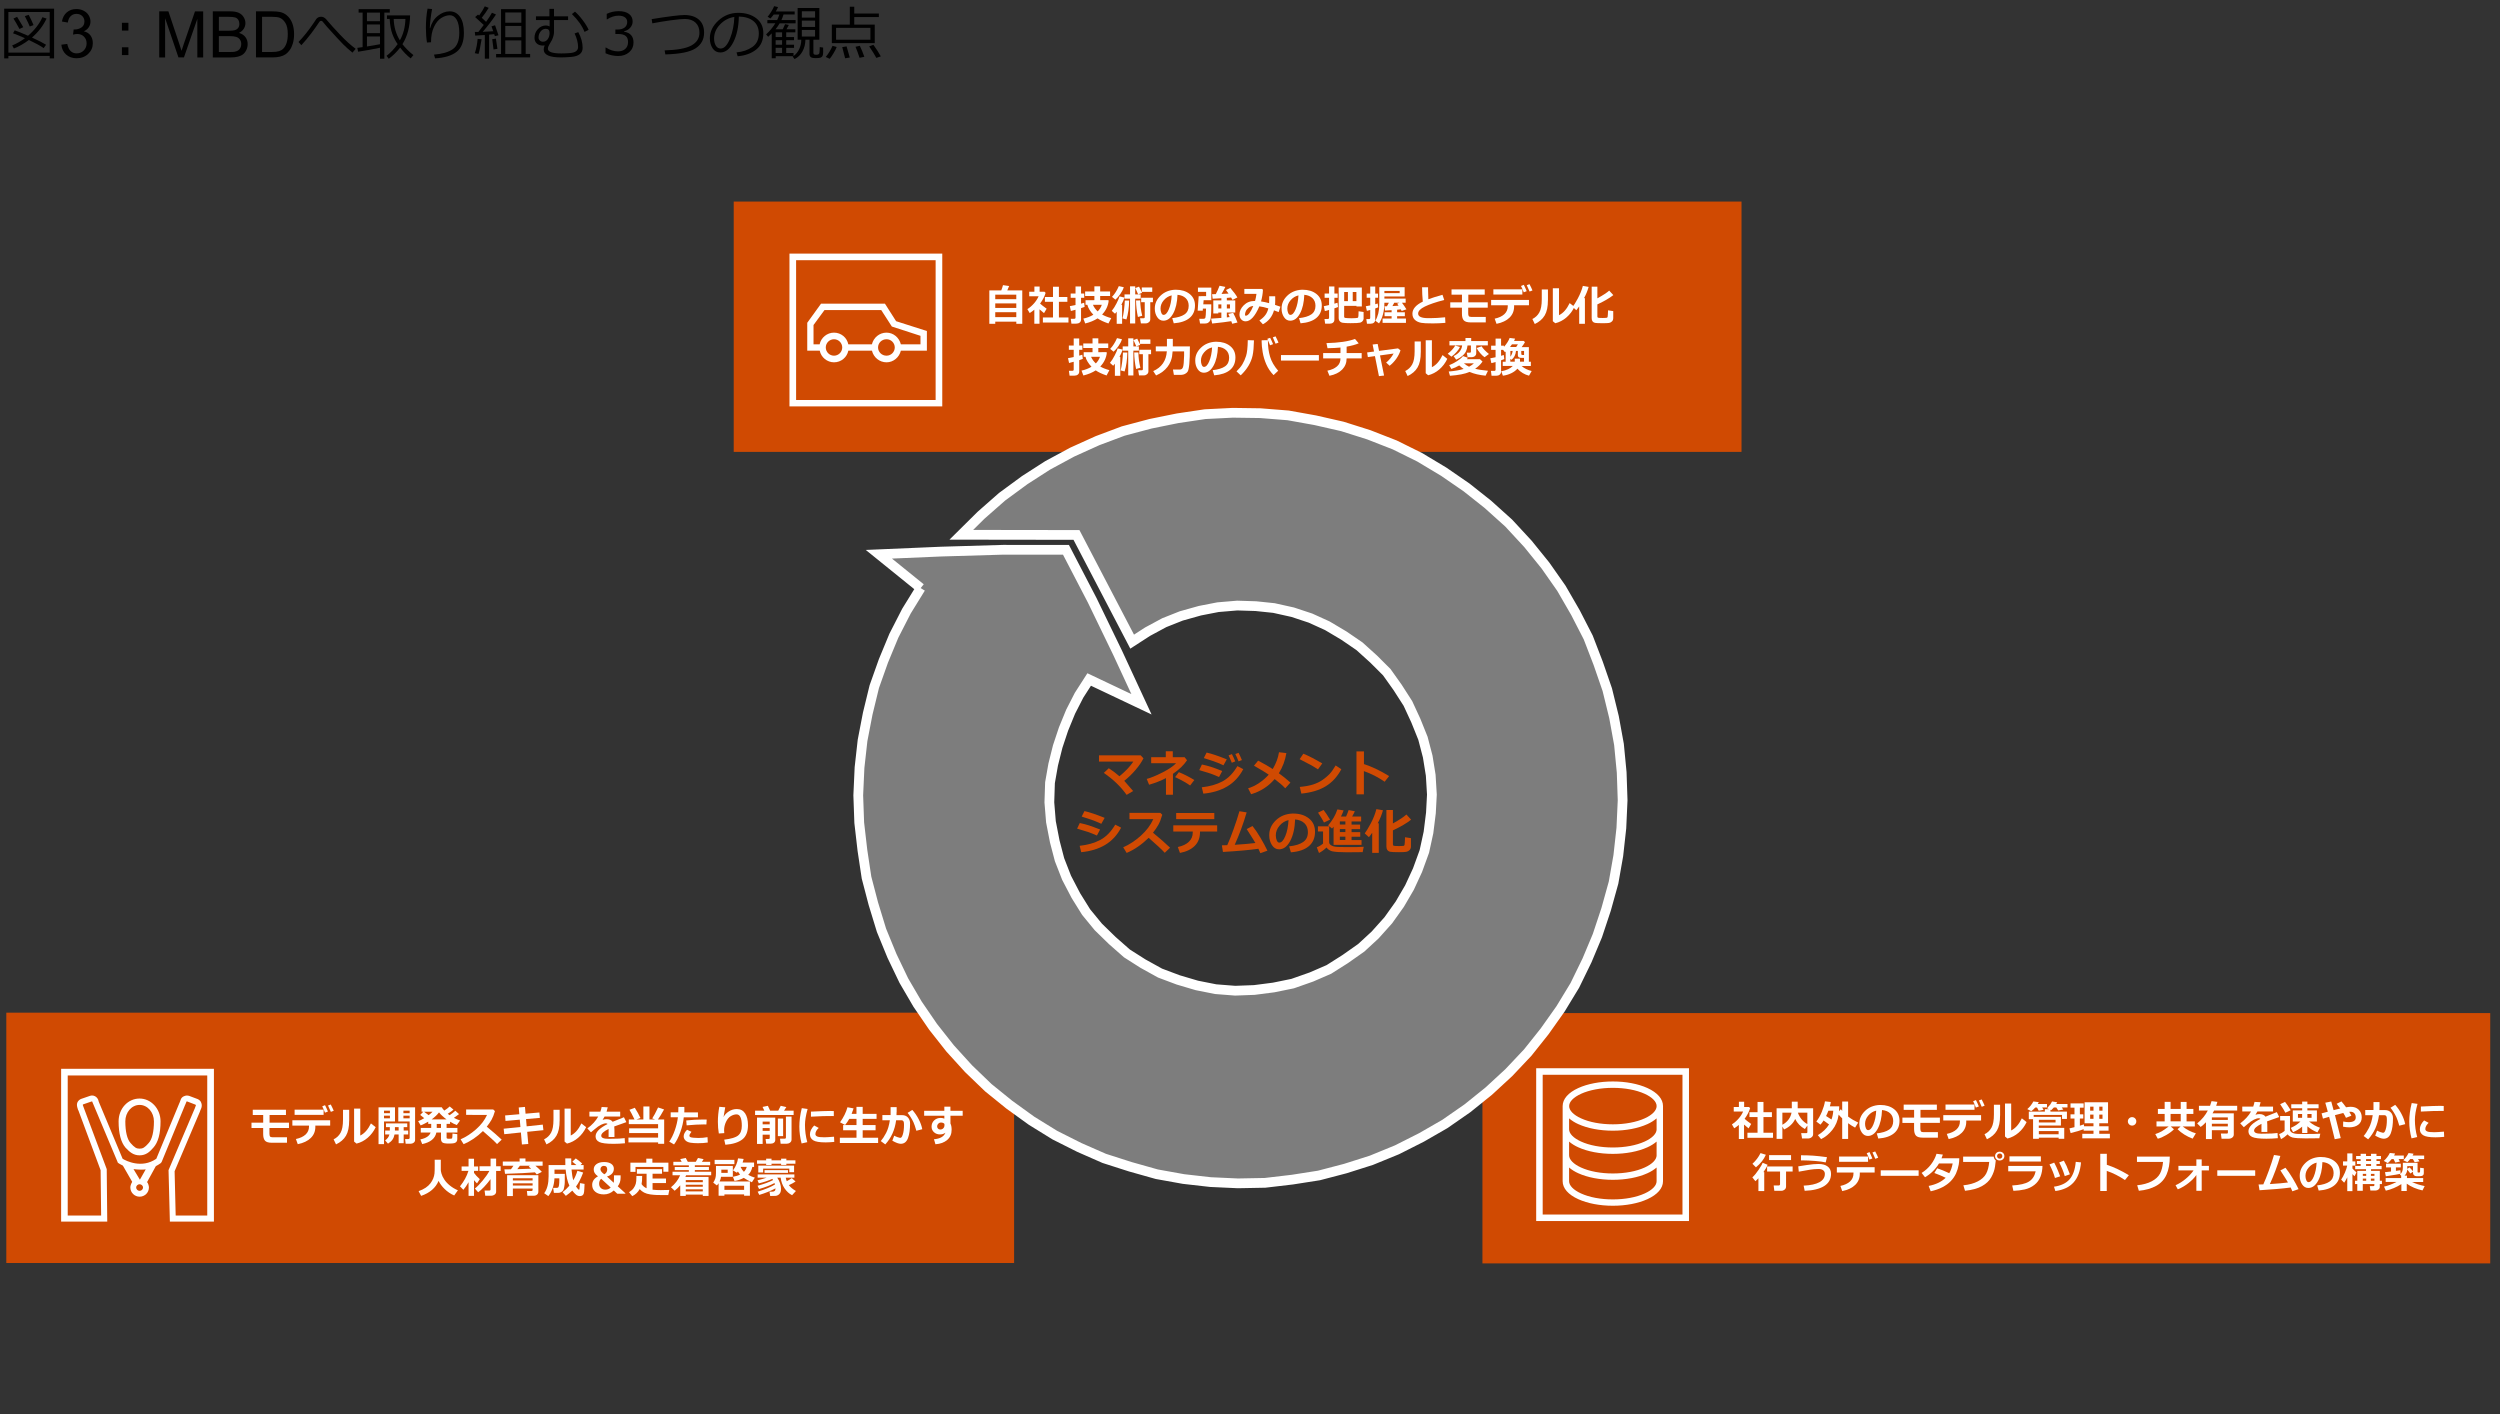 <?xml version="1.0" encoding="utf-8"?>
<!-- Generator: Adobe Illustrator 26.5.0, SVG Export Plug-In . SVG Version: 6.00 Build 0)  -->
<svg version="1.1" xmlns="http://www.w3.org/2000/svg" xmlns:xlink="http://www.w3.org/1999/xlink" x="0px" y="0px"
	 viewBox="0 0 769 435" style="enable-background:new 0 0 769 435;" xml:space="preserve">
<rect x="0" y="0" width="769" height="435" fill="#333333" stroke="none"/>
<style type="text/css">
	.st0{fill-rule:evenodd;clip-rule:evenodd;fill:#D04A02;}
	.st1{fill:none;stroke:#D04A02;stroke-width:4.5;stroke-linejoin:round;stroke-miterlimit:10;}
	.st2{fill:none;stroke:#D04A02;stroke-width:4;stroke-linejoin:round;stroke-miterlimit:10;}
	.st3{fill-rule:evenodd;clip-rule:evenodd;fill:#EB8C00;}
	.st4{fill-rule:evenodd;clip-rule:evenodd;fill:#FFB600;}
	.st5{fill:#DB536A;}
	.st6{fill-rule:evenodd;clip-rule:evenodd;fill:#7D7D7D;}
	.st7{fill-rule:evenodd;clip-rule:evenodd;fill:#DEDEDE;}
	.st8{fill-rule:evenodd;clip-rule:evenodd;fill:none;stroke:#464646;stroke-width:3;stroke-miterlimit:10;}
	.st9{fill:none;stroke:#DEDEDE;stroke-miterlimit:8;}
	.st10{fill:#D04A02;}
	.st11{fill:#FFFFFF;}
	.st12{fill:#FFB600;}
	.st13{fill:#E0301E;}
	.st14{fill:#EB8C00;}
	.st15{fill:#D93954;}
	.st16{fill:#7D7D7D;}
	.st17{fill:#464646;}
	.st18{fill:#2D2D2D;}
	.st19{fill:#DEDEDE;}
	.st20{fill-rule:evenodd;clip-rule:evenodd;}
	.st21{fill-rule:evenodd;clip-rule:evenodd;fill:#2D2D2D;}
	.st22{fill-rule:evenodd;clip-rule:evenodd;fill:#464646;}
	.st23{fill-rule:evenodd;clip-rule:evenodd;fill:#DB536A;}
	.st24{fill:none;stroke:#FFFFFF;stroke-width:3;stroke-miterlimit:8;}
	.st25{fill-rule:evenodd;clip-rule:evenodd;fill:#FFFFFF;}
	.st26{fill:none;stroke:#FFB600;stroke-miterlimit:8;}
	.st27{fill:none;stroke:#FFFFFF;stroke-miterlimit:10;}
	.st28{fill:none;stroke:#FFFFFF;stroke-miterlimit:10;stroke-dasharray:4.165,4.165;}
	.st29{fill:none;stroke:#000000;stroke-miterlimit:10;stroke-dasharray:4,4;}
	.st30{fill:none;stroke:#FFFFFF;stroke-miterlimit:8;}
	.st31{fill:none;stroke:#464646;stroke-miterlimit:8;}
	.st32{fill:none;stroke:#DB536A;stroke-miterlimit:8;}
	.st33{fill:none;stroke:#DB536A;stroke-width:4;stroke-miterlimit:8;}
	.st34{fill-rule:evenodd;clip-rule:evenodd;fill:none;}
	.st35{fill-rule:evenodd;clip-rule:evenodd;fill:#7D7D7D;stroke:#FFFFFF;stroke-width:3;stroke-miterlimit:10;}
	.st36{fill-rule:evenodd;clip-rule:evenodd;fill:none;stroke:#464646;stroke-miterlimit:10;}
	.st37{fill:none;stroke:#D04A02;stroke-width:1.543;stroke-linejoin:round;stroke-miterlimit:10;}
	.st38{fill:none;stroke:#FFB600;stroke-width:2;stroke-linecap:round;stroke-linejoin:round;stroke-miterlimit:10;}
	.st39{fill-rule:evenodd;clip-rule:evenodd;fill:none;stroke:#FFB600;stroke-miterlimit:10;}
	.st40{fill:none;stroke:#FFB600;stroke-width:2;stroke-linejoin:round;stroke-miterlimit:10;}
	.st41{fill:#FFFFFF;stroke:#D04A02;stroke-width:2;stroke-linejoin:round;stroke-miterlimit:10;}
	.st42{fill:none;}
	.st43{fill:none;stroke:#D04A02;stroke-width:3;stroke-linejoin:round;stroke-miterlimit:10;}
	.st44{fill:none;stroke:#464646;stroke-miterlimit:10;}
	.st45{fill:none;stroke:#464646;stroke-width:35;stroke-miterlimit:8;}
	.st46{fill:none;stroke:#D04A02;stroke-width:3;stroke-miterlimit:8;}
	.st47{fill:none;stroke:#000000;stroke-width:6;stroke-miterlimit:8;}
	.st48{fill-rule:evenodd;clip-rule:evenodd;fill:#E0301E;}
	.st49{fill-rule:evenodd;clip-rule:evenodd;fill:none;stroke:#DEDEDE;stroke-miterlimit:8;}
	.st50{fill:none;stroke:#DEDEDE;stroke-linejoin:round;stroke-miterlimit:10;}
	.st51{fill-rule:evenodd;clip-rule:evenodd;fill:none;stroke:#D04A02;stroke-miterlimit:10;stroke-dasharray:4;}
	.st52{fill:none;stroke:#D04A02;stroke-width:2;stroke-linejoin:round;stroke-miterlimit:10;}
	.st53{fill:none;stroke:#D04A02;stroke-linecap:square;stroke-linejoin:round;stroke-miterlimit:10;}
	.st54{fill:none;stroke:#D04A02;stroke-linejoin:round;stroke-miterlimit:10;}
	.st55{fill:none;stroke:#FFB600;stroke-width:1.39;stroke-miterlimit:8;}
	.st56{fill-rule:evenodd;clip-rule:evenodd;fill:none;stroke:#DEDEDE;stroke-miterlimit:10;}
	.st57{fill:none;stroke:#FFB600;stroke-width:2;stroke-miterlimit:8;}
	.st58{fill:none;stroke:#D04A02;stroke-miterlimit:10;stroke-dasharray:4,4;}
	.st59{fill:none;stroke:#FFFFFF;stroke-width:2;stroke-linecap:round;stroke-linejoin:round;stroke-miterlimit:10;}
</style>
<g id="template">
	<rect x="225.69" y="62" class="st0" width="310" height="77"/>
	<rect x="1.94" y="311.5" class="st0" width="310" height="77"/>
	<rect x="456" y="311.62" class="st0" width="310" height="77"/>
	<polyline class="st35" points="283.2,180.89 278.82,187.99 274.95,195.55 271.74,203.3 268.93,211.21 266.92,219.47 265.32,227.76 
		264.39,236.1 264,244.63 264.3,253.07 265.28,261.56 266.54,269.94 268.64,277.97 271.15,286.17 274.37,294.02 278.01,301.62 
		282.23,308.85 287.02,315.85 292.25,322.48 297.92,328.72 304.02,334.59 310.45,339.79 317.32,344.75 324.49,349.18 331.99,352.95 
		339.66,356.32 347.67,358.89 355.83,361.19 364.06,362.67 372.33,363.61 380.78,364 389.13,363.84 397.55,362.85 405.72,361.57 
		413.82,359.45 421.82,356.91 429.73,353.67 437.27,349.86 444.43,345.74 451.38,340.91 457.94,335.63 464.13,329.92 469.95,323.75 
		475.11,317.27 480.02,310.34 484.42,303.1 488.17,295.4 491.36,287.79 494.04,279.72 496.33,271.49 497.79,263.19 498.73,254.71 
		499.12,246.18 498.83,237.61 498,228.99 496.47,220.59 494.4,212.14 491.61,204.06 488.54,196.09 484.62,188.46 480.28,180.95 
		475.36,173.93 470,167.3 464.07,160.89 457.68,155.14 451.11,149.93 444.1,145.1 436.66,140.64 429.02,136.86 421.06,133.75 
		412.91,131.17 404.58,129.27 396.22,127.77 387.66,127.09 379.19,126.97 370.67,127.4 362.23,128.66 353.89,130.35 345.51,132.58 
		337.62,135.54 329.83,139.06 322.26,143.15 315.2,147.69 308.24,152.8 301.77,158.49 295.7,164.5 331.12,164.55 348.25,197.37 
		353,194.3 358.14,191.53 363.36,189.46 369.1,187.85 374.65,186.77 380.57,186.27 386.3,186.45 391.86,187.03 397.65,188.32 
		403.11,190.13 408.26,192.47 413.36,195.5 418.16,198.78 422.51,202.71 426.57,206.76 429.9,211.44 433.07,216.38 435.52,221.68 
		437.7,227.1 439.17,232.73 440.09,238.46 440.45,244.42 440.15,250.06 439.4,256.07 438.13,261.9 436.03,267.67 433.57,272.99 
		430.57,278.13 427.03,283.09 422.99,287.6 418.72,291.54 413.79,295.01 408.76,298.2 403.38,300.53 397.61,302.56 391.78,303.75 
		385.83,304.52 379.94,304.74 373.95,304.27 368.16,303.12 362.42,301.42 356.83,299.32 351.59,296.42 346.64,293.27 342.16,289.33 
		337.84,285.12 334.09,280.55 330.93,275.47 328.08,270 325.91,264.44 324.44,258.81 323.27,252.78 322.78,246.81 322.98,240.75 
		323.96,235.18 325.35,229.63 327.14,224.25 329.33,218.91 331.91,213.87 335.03,209.01 351.12,216.64 343.75,200.74 335.97,184.67 
		327.89,169.12 308.6,169.11 289.55,169.67 270.34,170.49 283.2,180.89 	"/>
	<g>
		<path class="st10" d="M348.55,243.32l-2,1.18c-1.81-2.54-4.15-4.79-7.02-6.75l1.53-1.44c1.2,0.78,2.29,1.6,3.28,2.47
			c1.86-1.53,3.28-3.03,4.28-4.52h-10.57v-1.93h12.82l0.86,0.94c-0.58,1.15-1.4,2.34-2.46,3.58s-2.21,2.35-3.45,3.33
			C346.2,240.6,347.12,241.64,348.55,243.32z"/>
		<path class="st10" d="M360.8,244.47h-2.15v-5.13c-1.52,0.8-3.25,1.48-5.19,2.04l-0.73-1.78c1.28-0.34,2.89-1,4.82-1.98
			c1.93-0.98,3.34-1.94,4.22-2.86h-7.67v-1.85h4.5v-1.83h2.15v1.83h3.63l0.75,0.94c-0.97,1.48-2.42,2.87-4.33,4.18V244.47z
			 M367.38,239.93l-1.3,1.69c-1.1-0.8-2.64-1.66-4.61-2.58l1.15-1.53C364.25,238.18,365.83,238.99,367.38,239.93z"/>
		<path class="st10" d="M375.96,237.16l-0.98,1.85c-1.07-0.47-1.95-0.83-2.64-1.07c-0.69-0.24-1.84-0.59-3.45-1.05l0.82-1.73
			c1.01,0.21,1.92,0.45,2.75,0.71S374.45,236.57,375.96,237.16z M382.43,236.59c-1.22,2.31-2.86,4.08-4.91,5.3s-4.5,1.97-7.37,2.24
			l-0.48-1.96c2.47-0.26,4.59-0.87,6.37-1.82c1.78-0.96,3.3-2.52,4.58-4.69L382.43,236.59z M377.36,233.57l-1.02,1.83
			c-0.53-0.24-1.07-0.48-1.63-0.71c-0.56-0.23-1.02-0.41-1.37-0.52l-3.04-0.99l0.85-1.69C372.7,231.83,374.76,232.53,377.36,233.57z
			 M379.96,234.21l-1.06,0.41c-0.39-0.97-0.72-1.72-0.99-2.25l1.02-0.41C379.34,232.75,379.68,233.5,379.96,234.21z M382.01,233.8
			l-1.03,0.39c-0.34-0.85-0.67-1.6-0.99-2.25l0.99-0.37C381.35,232.28,381.69,233.02,382.01,233.8z"/>
		<path class="st10" d="M395.69,231.65c-0.37,2.25-1.14,4.31-2.32,6.2c1.17,0.84,2.36,1.8,3.57,2.87l-1.6,1.76
			c-0.7-0.78-1.79-1.73-3.26-2.84c-1.93,2.26-4.34,3.81-7.24,4.66l-0.92-1.82c1.12-0.33,2.25-0.87,3.38-1.63s2.12-1.61,2.96-2.57
			c-0.81-0.57-2.32-1.48-4.54-2.75l1.28-1.56c1.74,0.91,3.23,1.77,4.49,2.59c1.01-1.69,1.66-3.41,1.93-5.17L395.69,231.65z"/>
		<path class="st10" d="M406.73,234.83l-1.32,1.82c-0.71-0.46-1.35-0.85-1.9-1.17c-0.55-0.32-1.8-0.97-3.74-1.96l1.14-1.68
			C402.42,232.44,404.36,233.44,406.73,234.83z M412.59,236.62c-1.22,2.29-2.82,4.04-4.8,5.24c-1.97,1.2-4.47,1.95-7.49,2.25
			l-0.49-2.05c1.65-0.15,3.02-0.41,4.12-0.76c1.1-0.36,2.06-0.82,2.89-1.4c0.83-0.58,1.53-1.17,2.11-1.77
			c0.58-0.6,1.22-1.49,1.91-2.68L412.59,236.62z"/>
		<path class="st10" d="M427.29,238.72l-1.37,1.74c-2.05-1.41-4.18-2.5-6.39-3.27v7.14h-2.28v-13.21h2.3v3.91
			C422,235.82,424.57,237.05,427.29,238.72z"/>
		<path class="st10" d="M338.39,255.16l-0.98,1.85c-1.07-0.47-1.95-0.83-2.64-1.07c-0.69-0.24-1.84-0.59-3.45-1.05l0.82-1.73
			c1.01,0.21,1.93,0.45,2.75,0.71C335.71,254.14,336.88,254.57,338.39,255.16z M344.86,254.59c-1.23,2.31-2.86,4.08-4.91,5.3
			s-4.5,1.97-7.37,2.24l-0.48-1.96c2.47-0.26,4.59-0.87,6.37-1.82c1.78-0.96,3.3-2.52,4.58-4.69L344.86,254.59z M339.79,251.57
			l-1.02,1.83c-0.53-0.24-1.07-0.48-1.63-0.71s-1.01-0.41-1.37-0.52l-3.04-0.99l0.85-1.69
			C335.12,249.83,337.19,250.53,339.79,251.57z"/>
		<path class="st10" d="M359.91,260.75l-1.63,1.57c-0.85-0.94-2.5-2.48-4.95-4.61c-2.14,2.09-4.4,3.65-6.77,4.65l-1.06-1.73
			c1.84-0.8,3.64-1.97,5.38-3.53s3.04-3.27,3.87-5.13l-7.33-0.01v-1.92h9.5l0.59,0.58c-0.35,1.25-0.74,2.26-1.18,3.06
			c-0.44,0.79-1,1.61-1.67,2.46C356.76,257.87,358.51,259.41,359.91,260.75z"/>
		<path class="st10" d="M374.41,255.77h-5.29V256c0,1.71-0.54,3.11-1.62,4.19c-1.08,1.08-2.59,1.8-4.55,2.17l-0.65-1.82
			c1.48-0.31,2.61-0.85,3.4-1.61c0.79-0.76,1.19-1.7,1.19-2.83v-0.33h-5.99v-1.89h13.5V255.77z M373.52,251.96h-11.73v-1.88h11.73
			V251.96z"/>
		<path class="st10" d="M387.09,261.08c-2.56,0.37-6.2,0.7-10.91,0.98l-0.33-2.04c0.45,0,1-0.01,1.65-0.04
			c0.58-1.27,1.23-2.9,1.94-4.89s1.32-3.84,1.81-5.56l2.22,0.36c-1.03,3.52-2.25,6.84-3.67,9.97c2.82-0.18,4.94-0.36,6.35-0.56
			c-0.26-0.48-1.15-1.91-2.67-4.29l1.79-0.93c0.79,0.99,1.62,2.2,2.47,3.65s1.56,2.76,2.12,3.94l-2.18,0.76
			C387.5,261.95,387.29,261.5,387.09,261.08z"/>
		<path class="st10" d="M397.08,262.17l-0.54-1.83c1.91-0.21,3.35-0.66,4.32-1.34c0.96-0.68,1.45-1.69,1.45-3.04
			c0-1.13-0.35-2.03-1.04-2.71c-0.69-0.68-1.66-1.08-2.89-1.2c-0.1,2.73-0.61,4.95-1.52,6.65c-0.91,1.7-2.05,2.55-3.43,2.55
			c-0.9,0-1.62-0.43-2.18-1.29c-0.55-0.86-0.83-1.84-0.83-2.94v-0.18c0-1.69,0.67-3.18,2.01-4.49c1.34-1.3,3.04-2,5.08-2.1h0.3
			c1.95,0,3.56,0.5,4.81,1.5c1.26,1,1.88,2.37,1.88,4.09c0,1.89-0.63,3.37-1.9,4.44C401.35,261.35,399.5,261.98,397.08,262.17z
			 M396.35,252.26c-1.08,0.26-2.01,0.83-2.77,1.73s-1.14,1.88-1.14,2.96c0,0.56,0.09,1.07,0.28,1.54c0.19,0.47,0.45,0.7,0.79,0.7
			c0.68,0,1.3-0.67,1.85-2.01C395.92,255.85,396.24,254.21,396.35,252.26z"/>
		<path class="st10" d="M419.48,260.47l-0.33,1.66c-0.08,0-0.18-0.01-0.3-0.01l-4.52,0.04c-2.13,0-3.67-0.1-4.61-0.31
			c-0.77-0.26-1.33-0.64-1.68-1.16c-0.76,0.73-1.53,1.29-2.32,1.69l-0.67-1.75c0.7-0.27,1.34-0.65,1.92-1.16v-3.71h-1.57v-1.59h3.45
			v4.86c0,0.33,0.13,0.61,0.4,0.83c0.27,0.22,0.58,0.38,0.96,0.48c0.37,0.1,0.81,0.16,1.32,0.18c0.51,0.02,1.4,0.04,2.68,0.04
			C416.92,260.58,418.68,260.54,419.48,260.47z M409.12,252.12l-1.87,0.89c-0.12-0.28-0.4-0.78-0.83-1.49
			c-0.43-0.71-0.76-1.23-0.99-1.55l1.7-0.83C407.68,249.83,408.35,250.83,409.12,252.12z M410.21,259.87v-5.58
			c-0.14,0.19-0.3,0.38-0.47,0.57l-1.21-0.97c1.27-1.44,2.23-3.08,2.86-4.92l1.9,0.31c-0.2,0.6-0.47,1.22-0.81,1.88h1.58
			c0.35-0.8,0.61-1.46,0.77-1.98l1.92,0.36c-0.15,0.37-0.43,0.91-0.83,1.62h2.77v1.52h-2.95v0.96h2.63v1.4h-2.63v0.92h2.67v1.42
			h-2.67v1.02h3.07v1.49H410.21z M412.14,252.67v0.96h1.7v-0.96H412.14z M412.14,255.03v0.92h1.7v-0.92H412.14z M412.14,257.36v1.02
			h1.7v-1.02H412.14z"/>
		<path class="st10" d="M424.1,262.34h-2.01v-6.17c-0.27,0.41-0.61,0.86-1.01,1.35l-1.29-1.17c0.42-0.52,1.03-1.52,1.82-2.99
			c0.79-1.47,1.38-2.96,1.77-4.48l2.03,0.36c-0.41,1.44-0.95,2.77-1.61,3.99h0.31V262.34z M434.01,260.39c0,0.44-0.14,0.8-0.42,1.09
			c-0.28,0.29-0.62,0.47-1.01,0.54s-1.13,0.11-2.22,0.11c-1.41,0-2.31-0.04-2.7-0.12c-0.39-0.08-0.69-0.26-0.89-0.53
			c-0.21-0.28-0.31-0.65-0.31-1.11v-11.22h2v4.14c1.99-1.1,3.37-2.02,4.15-2.75l1.45,1.59c-1.3,1.05-3.17,2.15-5.6,3.3v4.3
			c0,0.23,0.09,0.37,0.26,0.43c0.17,0.06,0.72,0.09,1.65,0.09c0.09,0,0.49-0.01,1.2-0.04c0.26-0.01,0.42-0.13,0.47-0.35
			c0.05-0.22,0.11-1,0.16-2.33l1.81,0.29V260.39z"/>
	</g>
	<g>
		<g>
			<path class="st11" d="M312.61,98.95h-6.47v0.65h-1.82V89.33h3.67c0.26-0.69,0.44-1.23,0.53-1.62l1.89,0.27
				c-0.17,0.44-0.35,0.89-0.57,1.35h4.61V99.6h-1.83V98.95z M312.61,92.03v-1.38h-6.47v1.38H312.61z M306.14,94.72h6.47v-1.39h-6.47
				V94.72z M306.14,97.55h6.47v-1.51l-6.47-0.01V97.55z"/>
			<path class="st11" d="M319.76,99.58h-1.6v-4.32c-0.44,0.38-0.92,0.72-1.43,1.03l-0.71-1.2c0.77-0.5,1.46-1.09,2.07-1.8
				s1.07-1.42,1.38-2.15h-2.88v-1.4h1.59v-1.61h1.61v1.61h1.5l0.34,0.35c-0.31,1.09-0.88,2.19-1.7,3.29
				c0.39,0.37,1.07,0.9,2.02,1.58l-0.81,1.36c-0.51-0.4-0.98-0.79-1.39-1.17V99.58z M328.65,99.21h-7.86v-1.55h3.11v-4.82h-2.49
				v-1.49h2.49v-3.16h1.82v3.16h2.6v1.49h-2.6v4.82h2.94V99.21z"/>
			<path class="st11" d="M333.63,94.4c-0.25,0.11-0.61,0.24-1.1,0.39v3.49c0,0.41-0.14,0.72-0.42,0.94
				c-0.28,0.22-0.64,0.33-1.06,0.33h-1.48l-0.2-1.49h1.04c0.28,0,0.42-0.12,0.42-0.37v-2.41c-0.61,0.17-1.09,0.3-1.43,0.38
				l-0.32-1.49c0.36-0.05,0.95-0.16,1.75-0.35V91.6h-1.49v-1.31h1.49v-2.17h1.7v2.17h0.98v1.31h-0.98v1.81
				c0.43-0.12,0.75-0.22,0.96-0.29L333.63,94.4z M341.03,92.46c-0.06,0.73-0.26,1.47-0.6,2.22c-0.34,0.75-0.81,1.43-1.42,2.06
				c0.74,0.44,1.67,0.81,2.81,1.12l-0.87,1.64c-1.45-0.5-2.56-1.02-3.33-1.57c-1.06,0.69-2.33,1.21-3.81,1.57l-0.57-1.5
				c1.16-0.25,2.18-0.65,3.07-1.19c-0.45-0.46-0.84-0.97-1.19-1.54c-0.35-0.56-0.56-1.07-0.65-1.51h-0.56v-1.42l2.72-0.01v-1.28
				h-2.85v-1.4h2.85v-1.57h1.78v1.57h3.05v1.4h-3.05v1.28l2.46-0.01L341.03,92.46z M337.65,95.79c0.62-0.64,1.04-1.32,1.26-2.03
				l-2.73-0.01C336.51,94.51,337,95.19,337.65,95.79z"/>
			<path class="st11" d="M345.16,99.6h-1.66v-3.71c-0.18,0.25-0.36,0.45-0.52,0.62l-1-0.89c0.49-0.58,0.97-1.34,1.45-2.27
				s0.79-1.66,0.93-2.18l1.52,0.36c-0.17,0.61-0.49,1.36-0.97,2.27h0.25V99.6z M345.68,88.35c-0.23,0.71-0.59,1.41-1.09,2.12
				s-0.99,1.28-1.49,1.71l-1.05-0.86c0.83-0.87,1.53-1.97,2.1-3.31L345.68,88.35z M347.33,92.45c-0.05,2.26-0.33,4.2-0.84,5.81
				l-1.21-0.32c0.17-0.64,0.32-1.51,0.46-2.6s0.22-2.06,0.25-2.89L347.33,92.45z M349.19,99.49h-1.59v-7.63h-1.7v-1.3h1.7v-2.49
				h1.59v2.49h1.69v1.3h-1.69V99.49z M351.3,90.07l-1.21,0.48c-0.22-0.47-0.5-1.11-0.86-1.94l1.14-0.44
				C350.59,88.58,350.9,89.21,351.3,90.07z M351.35,97.13l-1.33,0.37c-0.35-1.63-0.55-3.33-0.58-5.08l1.3-0.01
				C350.74,93.95,350.94,95.53,351.35,97.13z M353.82,98.22c0,0.37-0.14,0.67-0.42,0.9c-0.28,0.23-0.59,0.35-0.95,0.35h-1.51
				l-0.26-1.57h1.07c0.25,0,0.37-0.12,0.37-0.35v-4.59h-1.1v-1.38h3.62v1.38h-0.82V98.22z M354.43,89.78h-3.22v-1.35h3.22V89.78z"/>
			<path class="st11" d="M361.05,99.45l-0.47-1.59c1.68-0.19,2.94-0.57,3.79-1.16s1.27-1.47,1.27-2.63c0-0.98-0.3-1.76-0.91-2.35
				c-0.61-0.59-1.45-0.94-2.53-1.04c-0.09,2.37-0.53,4.29-1.33,5.76c-0.8,1.47-1.8,2.21-3.01,2.21c-0.79,0-1.42-0.37-1.91-1.11
				c-0.49-0.74-0.73-1.59-0.73-2.55v-0.16c0-1.46,0.59-2.76,1.77-3.89c1.18-1.13,2.67-1.73,4.46-1.82h0.26
				c1.71,0,3.12,0.43,4.22,1.3c1.1,0.87,1.65,2.05,1.65,3.54c0,1.64-0.55,2.92-1.67,3.85C364.8,98.74,363.18,99.28,361.05,99.45z
				 M360.41,90.86c-0.95,0.22-1.76,0.72-2.43,1.5c-0.67,0.77-1,1.63-1,2.56c0,0.48,0.08,0.93,0.25,1.33
				c0.16,0.41,0.4,0.61,0.69,0.61c0.6,0,1.14-0.58,1.62-1.74S360.32,92.55,360.41,90.86z"/>
			<path class="st11" d="M372.6,92.35h-2.36l-0.11,1.26h2.46v0.55c0,1.13-0.03,2.08-0.09,2.85c-0.06,0.77-0.14,1.28-0.24,1.54
				s-0.29,0.48-0.57,0.68s-0.63,0.29-1.05,0.29h-1.5l-0.26-1.46h1.29c0.17,0,0.31-0.03,0.41-0.1c0.1-0.07,0.17-0.16,0.21-0.29
				s0.07-0.43,0.11-0.9c0.04-0.47,0.06-1.09,0.08-1.85h-0.97l-0.05,0.65h-1.56l0.31-4.47H371v-1.33h-2.51v-1.31h4.11V92.35z
				 M378.74,98.79c-1.27,0.21-3.23,0.45-5.88,0.73l-0.32-1.51c0.76-0.03,1.81-0.1,3.15-0.22v-1.66h-0.94v0.3h-1.54V92.4h2.48v-0.66
				l-2.68,0.15l-0.17-1.39l1.14-0.03c0.41-0.76,0.79-1.62,1.15-2.58l1.79,0.36c-0.41,0.85-0.81,1.57-1.18,2.16l2.16-0.1
				c-0.27-0.39-0.53-0.76-0.79-1.1l1.33-0.65c1.11,1.3,1.83,2.27,2.17,2.93l-1.49,0.76c-0.11-0.22-0.26-0.46-0.44-0.74
				c-0.29,0.03-0.73,0.07-1.31,0.12v0.78h2.59v3.73h-2.59v1.5c0.19-0.02,0.48-0.06,0.86-0.11l-0.4-0.97l1.49-0.33
				c0.14,0.23,0.36,0.68,0.67,1.37c0.31,0.68,0.53,1.22,0.66,1.6l-1.62,0.39C378.92,99.25,378.82,98.99,378.74,98.79z M375.69,93.64
				h-0.93v1.24h0.93V93.64z M378.34,94.88v-1.24h-0.96v1.24H378.34z"/>
			<path class="st11" d="M393.85,94.34L393.32,96l-1.44-0.54c-0.53,1.92-1.67,3.35-3.41,4.29l-1.08-1.16
				c0.83-0.58,1.46-1.16,1.87-1.74c0.42-0.58,0.71-1.24,0.88-1.99c-1-0.31-1.92-0.52-2.76-0.63c-1.33,3.08-2.74,4.61-4.22,4.61
				c-0.55,0-1.01-0.2-1.37-0.61c-0.36-0.4-0.53-0.9-0.53-1.49c0-1.01,0.44-1.96,1.32-2.84c0.88-0.88,2.01-1.33,3.38-1.33h0.1
				c0.18-0.63,0.32-1.36,0.43-2.18h-3.73v-1.51h5.47l0.25,0.27c-0.05,1.16-0.25,2.35-0.58,3.57c0.74,0.1,1.57,0.28,2.48,0.53
				c0.02-0.31,0.03-0.76,0.03-1.36c0-0.23,0-0.48-0.01-0.76h1.85l0.01,1.08c0,0.6-0.01,1.12-0.06,1.57L393.85,94.34z M385.51,94.12
				c-0.57,0.04-1.06,0.23-1.46,0.56c-0.4,0.33-0.69,0.69-0.85,1.08c-0.16,0.39-0.24,0.71-0.24,0.96c0,0.27,0.08,0.4,0.24,0.4
				C383.9,97.11,384.68,96.12,385.51,94.12z"/>
			<path class="st11" d="M400.05,99.45l-0.47-1.59c1.68-0.19,2.94-0.57,3.79-1.16s1.27-1.47,1.27-2.63c0-0.98-0.3-1.76-0.91-2.35
				c-0.61-0.59-1.45-0.94-2.53-1.04c-0.09,2.37-0.53,4.29-1.33,5.76c-0.8,1.47-1.8,2.21-3.01,2.21c-0.79,0-1.42-0.37-1.91-1.11
				c-0.49-0.74-0.73-1.59-0.73-2.55v-0.16c0-1.46,0.59-2.76,1.77-3.89c1.18-1.13,2.67-1.73,4.46-1.82h0.26
				c1.71,0,3.12,0.43,4.22,1.3c1.1,0.87,1.65,2.05,1.65,3.54c0,1.64-0.55,2.92-1.67,3.85C403.8,98.74,402.18,99.28,400.05,99.45z
				 M399.41,90.86c-0.95,0.22-1.76,0.72-2.43,1.5c-0.67,0.77-1,1.63-1,2.56c0,0.48,0.08,0.93,0.25,1.33
				c0.16,0.41,0.4,0.61,0.69,0.61c0.6,0,1.14-0.58,1.62-1.74S399.32,92.55,399.41,90.86z"/>
			<path class="st11" d="M411.57,94.44c-0.27,0.11-0.63,0.25-1.11,0.4v3.45c0,0.41-0.13,0.72-0.4,0.94
				c-0.27,0.22-0.61,0.33-1.03,0.33h-1.42l-0.2-1.44h0.98c0.28,0,0.43-0.13,0.43-0.38v-2.41c-0.56,0.16-0.99,0.27-1.3,0.35
				l-0.32-1.49c0.38-0.07,0.92-0.19,1.62-0.36V91.6h-1.37v-1.31h1.37v-2.17h1.64v2.17h1v1.31h-1v1.81c0.45-0.12,0.77-0.22,0.96-0.29
				L411.57,94.44z M419.46,97.84c0,0.25-0.05,0.47-0.15,0.66s-0.23,0.35-0.4,0.48c-0.17,0.12-0.35,0.21-0.54,0.27
				c-0.19,0.05-0.55,0.09-1.07,0.12c-0.52,0.03-1.16,0.04-1.91,0.04c-0.51,0-0.96-0.01-1.36-0.03s-0.73-0.05-0.99-0.09
				s-0.49-0.12-0.68-0.25s-0.33-0.3-0.43-0.5s-0.15-0.44-0.15-0.7v-9.4h7.12v5.83h-1.65v-0.19h-3.78l-0.01,3.34
				c0,0.11,0.03,0.19,0.08,0.25s0.13,0.1,0.23,0.12c0.1,0.02,0.35,0.04,0.74,0.07c0.39,0.03,0.8,0.04,1.22,0.04
				c0.36,0,0.74-0.01,1.15-0.04c0.42-0.03,0.65-0.06,0.7-0.08s0.11-0.07,0.16-0.12c0.05-0.06,0.09-0.26,0.12-0.62
				c0.03-0.35,0.04-0.78,0.04-1.29l1.54,0.22V97.84z M414.62,92.63v-2.81h-1.15v2.81H414.62z M416.1,89.82v2.81h1.13v-2.81H416.1z"
				/>
			<path class="st11" d="M423.93,94.54c-0.24,0.1-0.54,0.21-0.91,0.34v3.41c0,0.41-0.13,0.73-0.39,0.95
				c-0.26,0.22-0.59,0.33-1.01,0.33h-1.14l-0.2-1.42h0.77c0.29,0,0.43-0.13,0.43-0.38v-2.42c-0.34,0.09-0.69,0.18-1.03,0.27
				l-0.32-1.42c0.33-0.05,0.78-0.14,1.35-0.26v-2.35h-1.09v-1.28h1.09v-2.17h1.54v2.17h0.86v1.28h-0.86v1.99
				c0.31-0.08,0.56-0.16,0.76-0.23L423.93,94.54z M432.48,99.31h-7.2v-1.34h2.78v-0.7h-2.17v-1.21h2.17v-0.65
				c-0.76,0.05-1.44,0.09-2.04,0.11l-0.14-1.3l0.74-0.01c0.23-0.39,0.43-0.75,0.6-1.09h-1.38c-0.02,2.62-0.57,4.74-1.65,6.36
				l-1.13-0.82c0.8-1.34,1.21-3.01,1.21-5.02v-5.29h7.8v2.84h-6.23v0.65h6.54v1.28h-1.14c0.49,0.65,0.96,1.33,1.38,2.03l-1.47,0.5
				c-0.09-0.17-0.18-0.33-0.28-0.5l-1.12,0.12v0.79h2.38v1.21h-2.38v0.7h2.72V99.31z M425.84,90.16h4.7V89.5h-4.7V90.16z
				 M428.87,93.12c-0.2,0.39-0.39,0.73-0.56,1.03c0.74-0.04,1.36-0.08,1.88-0.12l-0.42-0.63l0.67-0.27H428.87z"/>
			<path class="st11" d="M444.6,99.31c-1.34,0.11-2.62,0.17-3.86,0.17c-1.79,0-2.98-0.06-3.59-0.18c-0.84-0.17-1.5-0.48-1.97-0.95
				c-0.48-0.47-0.72-1.08-0.72-1.85c0-1.45,1.06-2.69,3.19-3.72c-0.14-1.46-0.21-2.93-0.22-4.42h1.85l-0.01,0.57v0.19
				c0,0.94,0.03,1.92,0.09,2.93c0.98-0.37,2.43-0.83,4.35-1.37l0.53,1.59c-2.59,0.67-4.57,1.35-5.95,2.02
				c-1.38,0.68-2.07,1.4-2.07,2.17c0,0.94,1.03,1.41,3.1,1.41h0.59c1.33,0,2.87-0.09,4.61-0.27L444.6,99.31z"/>
			<path class="st11" d="M457.64,94.63h-6.02v1.73c0,0.4,0.06,0.68,0.17,0.86c0.11,0.17,0.36,0.26,0.74,0.26h4.49v1.69h-4.64
				c-1.04,0-1.74-0.21-2.12-0.63s-0.57-1.1-0.57-2.05v-1.85h-3.59v-1.64h3.6v-2.37h-3.21v-1.62h10.21v1.62h-5.04v2.37h5.97V94.63z"
				/>
			<path class="st11" d="M470.3,93.9h-4.57l0.01,0.37c0,1.37-0.47,2.51-1.4,3.43c-0.93,0.92-2.27,1.56-4.01,1.91l-0.57-1.59
				c1.29-0.27,2.29-0.74,2.99-1.39c0.7-0.66,1.04-1.48,1.04-2.45V93.9h-5.12v-1.64h11.64V93.9z M468.28,90.6h-8.92v-1.61h8.92V90.6z
				 M469.61,89.57l-0.91,0.35c-0.17-0.53-0.45-1.18-0.84-1.95l0.86-0.36C469.06,88.28,469.36,88.94,469.61,89.57z M471.39,89.34
				l-0.89,0.34c-0.3-0.74-0.59-1.39-0.87-1.95l0.84-0.32C470.83,88.07,471.13,88.71,471.39,89.34z"/>
			<path class="st11" d="M476.14,92.34c0.01,1.99-0.32,3.55-0.98,4.67c-0.67,1.13-1.68,2.01-3.06,2.66l-0.74-1.55
				c0.93-0.45,1.64-1.12,2.14-2.02c0.5-0.89,0.75-2.25,0.75-4.07v-2.99h1.9V92.34z M484.3,94.38c-0.61,1.29-1.43,2.37-2.46,3.26
				c-1.03,0.89-2.17,1.48-3.43,1.79l-0.76-0.62V88.68h1.9v8.28c1.3-0.64,2.39-1.88,3.28-3.73L484.3,94.38z"/>
			<path class="st11" d="M487.52,99.6h-1.76v-5.34c-0.24,0.36-0.54,0.75-0.89,1.17l-1.13-1.02c0.37-0.45,0.9-1.32,1.59-2.59
				c0.69-1.28,1.21-2.57,1.56-3.88l1.78,0.31c-0.36,1.24-0.83,2.4-1.42,3.46h0.27V99.6z M496.22,97.91c0,0.38-0.12,0.7-0.37,0.95
				c-0.25,0.25-0.54,0.41-0.88,0.47c-0.34,0.06-0.99,0.09-1.95,0.09c-1.24,0-2.03-0.04-2.37-0.1c-0.34-0.07-0.6-0.22-0.78-0.46
				c-0.18-0.24-0.27-0.56-0.27-0.96v-9.72h1.75v3.59c1.74-0.96,2.96-1.75,3.64-2.38l1.27,1.38c-1.14,0.91-2.78,1.86-4.91,2.86v3.73
				c0,0.2,0.08,0.32,0.23,0.37s0.63,0.08,1.45,0.08c0.08,0,0.43-0.01,1.05-0.04c0.23-0.01,0.37-0.11,0.42-0.3s0.1-0.87,0.14-2.02
				l1.59,0.25V97.91z"/>
			<path class="st11" d="M333.07,110.4c-0.25,0.11-0.61,0.24-1.1,0.39v3.49c0,0.41-0.14,0.72-0.42,0.94
				c-0.28,0.22-0.64,0.33-1.06,0.33H329l-0.2-1.49h1.04c0.28,0,0.43-0.12,0.43-0.37v-2.41c-0.61,0.17-1.09,0.3-1.43,0.38l-0.32-1.49
				c0.36-0.05,0.95-0.16,1.75-0.35v-2.23h-1.49v-1.31h1.49v-2.17h1.69v2.17h0.98v1.31h-0.98v1.81c0.43-0.12,0.75-0.22,0.96-0.29
				L333.07,110.4z M340.46,108.46c-0.06,0.73-0.26,1.47-0.6,2.22c-0.34,0.75-0.81,1.43-1.42,2.06c0.74,0.44,1.67,0.81,2.81,1.12
				l-0.87,1.64c-1.45-0.5-2.56-1.02-3.33-1.57c-1.06,0.69-2.33,1.21-3.81,1.57l-0.57-1.5c1.16-0.25,2.18-0.65,3.07-1.19
				c-0.44-0.46-0.84-0.97-1.19-1.54c-0.35-0.56-0.57-1.07-0.65-1.51h-0.56v-1.42l2.72-0.01v-1.28h-2.85v-1.4h2.85v-1.57h1.78v1.57
				h3.05v1.4h-3.05v1.28l2.46-0.01L340.46,108.46z M337.08,111.79c0.62-0.64,1.04-1.32,1.26-2.03l-2.73-0.01
				C335.94,110.51,336.43,111.19,337.08,111.79z"/>
			<path class="st11" d="M344.6,115.6h-1.66v-3.71c-0.18,0.25-0.36,0.45-0.52,0.62l-1-0.89c0.49-0.58,0.97-1.34,1.45-2.27
				s0.79-1.66,0.93-2.18l1.52,0.36c-0.17,0.61-0.49,1.36-0.97,2.27h0.25V115.6z M345.12,104.35c-0.23,0.71-0.59,1.41-1.09,2.12
				s-0.99,1.28-1.49,1.71l-1.05-0.86c0.82-0.87,1.53-1.97,2.1-3.31L345.12,104.35z M346.77,108.45c-0.05,2.26-0.33,4.2-0.84,5.81
				l-1.21-0.32c0.17-0.64,0.32-1.51,0.46-2.6s0.22-2.06,0.24-2.89L346.77,108.45z M348.63,115.49h-1.59v-7.63h-1.7v-1.3h1.7v-2.49
				h1.59v2.49h1.69v1.3h-1.69V115.49z M350.74,106.07l-1.21,0.48c-0.21-0.47-0.5-1.11-0.86-1.94l1.14-0.44
				C350.02,104.58,350.33,105.21,350.74,106.07z M350.79,113.13l-1.33,0.37c-0.35-1.63-0.55-3.33-0.58-5.08l1.3-0.01
				C350.18,109.95,350.38,111.53,350.79,113.13z M353.25,114.22c0,0.37-0.14,0.67-0.42,0.9c-0.28,0.23-0.59,0.35-0.95,0.35h-1.51
				l-0.26-1.57h1.07c0.25,0,0.37-0.12,0.37-0.35v-4.59h-1.1v-1.38h3.62v1.38h-0.82V114.22z M353.86,105.78h-3.22v-1.35h3.22V105.78z
				"/>
			<path class="st11" d="M360.7,108.07c-0.05,0.65-0.11,1.19-0.18,1.62c-0.07,0.43-0.22,0.93-0.44,1.5
				c-0.22,0.57-0.55,1.13-0.97,1.68s-0.93,1.04-1.51,1.48s-1.25,0.81-1.99,1.14l-0.88-1.34c2.59-1.15,3.99-3.17,4.19-6.07h-3.4
				v-1.52h3.43v-2.33h1.81v2.33h5.25v0.26c0,2.19-0.06,3.91-0.18,5.18c-0.12,1.26-0.3,2.05-0.54,2.36
				c-0.24,0.31-0.52,0.54-0.85,0.69c-0.33,0.15-0.66,0.24-0.99,0.25c-0.33,0.02-1.12,0.02-2.36,0.02l-0.29-1.65h2.16
				c0.45,0,0.76-0.25,0.94-0.76c0.18-0.51,0.28-1.7,0.33-3.56v-1.26H360.7z"/>
			<path class="st11" d="M373.49,115.45l-0.47-1.59c1.68-0.19,2.94-0.57,3.79-1.16s1.27-1.47,1.27-2.63c0-0.98-0.3-1.76-0.91-2.35
				c-0.61-0.59-1.45-0.94-2.53-1.04c-0.09,2.37-0.53,4.29-1.33,5.76c-0.8,1.47-1.8,2.21-3.01,2.21c-0.79,0-1.42-0.37-1.91-1.11
				c-0.49-0.74-0.73-1.59-0.73-2.55v-0.16c0-1.46,0.59-2.76,1.77-3.89c1.18-1.13,2.67-1.73,4.46-1.82h0.26
				c1.71,0,3.12,0.43,4.22,1.3c1.1,0.87,1.65,2.05,1.65,3.54c0,1.64-0.56,2.92-1.67,3.85C377.23,114.74,375.61,115.28,373.49,115.45
				z M372.84,106.86c-0.95,0.22-1.76,0.72-2.43,1.5c-0.67,0.77-1,1.63-1,2.56c0,0.48,0.08,0.93,0.25,1.33
				c0.17,0.41,0.4,0.61,0.69,0.61c0.6,0,1.14-0.58,1.62-1.74S372.75,108.55,372.84,106.86z"/>
			<path class="st11" d="M385.72,104.69c-0.04,2.01-0.18,3.57-0.42,4.67c-0.24,1.1-0.67,2.17-1.3,3.21c-0.63,1.04-1.42,2-2.36,2.88
				l-1.29-1.22c0.78-0.75,1.39-1.48,1.82-2.2c0.43-0.72,0.8-1.56,1.12-2.54s0.49-2.59,0.53-4.86L385.72,104.69z M393.17,114.05
				l-1.43,1.33c-0.96-1-1.7-2.1-2.23-3.31c-0.53-1.21-0.9-2.45-1.11-3.72c-0.21-1.27-0.32-2.35-0.32-3.25l0.01-0.43l1.92-0.04v0.21
				c0,1.76,0.22,3.38,0.66,4.87S391.94,112.63,393.17,114.05z M391.6,105.86l-0.93,0.35c-0.17-0.46-0.46-1.12-0.84-1.99l0.87-0.31
				C391.06,104.59,391.36,105.24,391.6,105.86z M393.27,105.39l-0.91,0.34c-0.18-0.45-0.46-1.1-0.84-1.96l0.84-0.31
				C392.7,104.12,393.01,104.76,393.27,105.39z"/>
			<path class="st11" d="M405.69,110.91h-11.66v-1.69h11.66V110.91z"/>
			<path class="st11" d="M414.22,110.25c0,1.36-0.46,2.5-1.37,3.43c-0.91,0.93-2.22,1.57-3.91,1.91l-0.64-1.57
				c1.22-0.25,2.2-0.68,2.94-1.3c0.73-0.62,1.1-1.45,1.09-2.47H407v-1.64h5.33v-1.71c-1.08,0.11-2.41,0.18-3.99,0.21l-0.32-1.57
				c3.8-0.09,6.72-0.52,8.78-1.28l1.14,1.35c-0.96,0.41-2.2,0.75-3.72,1.02v1.98h4.63v1.64H414.22z"/>
			<path class="st11" d="M425.74,115.52l-1.58,0.18l-1.23-6.16l-2.18,0.3l-0.22-1.43l2.12-0.28l-0.43-2.16l1.55-0.17l0.43,2.13
				l5.83-0.77l0.77,0.61c-0.61,1.84-1.72,3.42-3.34,4.74l-1.08-0.98c0.93-0.76,1.69-1.68,2.29-2.78l-4.18,0.58L425.74,115.52z"/>
			<path class="st11" d="M437.03,108.34c0.01,1.99-0.32,3.55-0.98,4.67c-0.66,1.13-1.68,2.01-3.06,2.66l-0.74-1.55
				c0.93-0.45,1.64-1.12,2.14-2.02c0.5-0.89,0.75-2.25,0.75-4.07v-2.99h1.9V108.34z M445.19,110.38c-0.61,1.29-1.43,2.37-2.46,3.26
				c-1.03,0.89-2.17,1.48-3.43,1.79l-0.75-0.62v-10.14h1.9v8.28c1.3-0.64,2.39-1.88,3.28-3.73L445.19,110.38z"/>
			<path class="st11" d="M449.09,106.73c-0.17,0.42-0.52,0.93-1.03,1.52s-1.04,1.07-1.6,1.46l-1.14-0.9
				c1.01-0.77,1.78-1.61,2.32-2.52L449.09,106.73z M451.53,110.05c-0.1,0.17-0.2,0.31-0.31,0.44h4.02l0.78,0.72
				c-0.56,0.83-1.31,1.57-2.27,2.22c0.91,0.25,2.23,0.45,3.95,0.62l-0.73,1.51c-1.85-0.17-3.51-0.56-4.97-1.16l-0.06,0.03
				c-1.31,0.58-3.28,0.96-5.93,1.16l-0.39-1.31c1.87-0.16,3.4-0.42,4.59-0.79c-0.5-0.33-0.95-0.69-1.34-1.09
				c-0.75,0.45-1.56,0.81-2.43,1.09l-0.67-1.18c0.77-0.27,1.57-0.68,2.41-1.22s1.45-1.06,1.83-1.56L451.53,110.05z M451.41,106.25
				c-0.07,0.69-0.22,1.28-0.45,1.77c-0.23,0.5-0.61,0.99-1.15,1.46s-1.17,0.86-1.9,1.16l-0.78-1.1c1.62-0.8,2.49-1.89,2.62-3.29
				h-3.9v-1.34h4.93v-0.95h1.76v0.95h5.12v1.34h-3.57v2.39c0,0.37-0.14,0.66-0.41,0.89c-0.27,0.22-0.62,0.34-1.05,0.34h-1.19
				l-0.26-1.39h0.93c0.23,0,0.34-0.1,0.34-0.3v-1.92H451.41z M451.88,112.8c0.58-0.31,1.07-0.65,1.48-1.03h-3.05
				C450.77,112.17,451.29,112.52,451.88,112.8z M458,108.89l-1.35,0.99c-0.44-0.3-0.9-0.73-1.37-1.28s-0.82-1.07-1.05-1.55
				l1.51-0.53C456.17,107.23,456.92,108.02,458,108.89z"/>
			<path class="st11" d="M466.75,113.41c-0.48,0.56-1.12,1.03-1.91,1.41c-0.79,0.38-1.64,0.63-2.55,0.75l-0.51-1.36
				c1.65-0.31,2.83-0.86,3.55-1.64h-3.09v-1.3h0.9v-3.12c-0.08,0.08-0.16,0.14-0.22,0.18l-0.57-0.71h-0.62v1.83
				c0.36-0.1,0.63-0.19,0.83-0.26l0.15,1.28c-0.21,0.09-0.54,0.21-0.98,0.36v3.48c0,0.41-0.14,0.72-0.42,0.94
				c-0.28,0.22-0.63,0.33-1.06,0.33h-1.45l-0.19-1.49h1c0.29,0,0.43-0.12,0.43-0.37v-2.37c-0.52,0.15-0.95,0.26-1.3,0.35l-0.32-1.49
				c0.35-0.05,0.89-0.15,1.62-0.32v-2.26h-1.37v-1.31h1.37v-2.17h1.69v2.17h0.88v0.38c0.85-0.94,1.43-1.86,1.76-2.75l1.68,0.22
				c-0.08,0.24-0.19,0.47-0.33,0.71h2.97l0.39,0.37c-0.21,0.4-0.55,0.91-1.02,1.52h2.22v4.51h0.61v1.3h-2.86
				c0.82,0.72,1.86,1.24,3.11,1.55l-0.82,1.43C468.96,115.21,467.77,114.51,466.75,113.41z M464.48,106.74h1.9
				c0.05-0.07,0.22-0.34,0.53-0.82h-1.83C464.85,106.25,464.65,106.52,464.48,106.74z M465.94,111.25v-0.93h1.61v0.93h1.24v-1.17
				h-0.95c-0.26,0-0.48-0.07-0.67-0.2s-0.28-0.32-0.28-0.56v-1.38h-0.57c-0.1,1.19-0.56,2.1-1.38,2.74l-0.36-0.3v0.87H465.94z
				 M464.59,109.73c0.38-0.5,0.62-1.1,0.7-1.79h-0.7V109.73z M468.8,109.18v-1.24h-0.86v0.76c0,0.2,0.02,0.33,0.06,0.39
				s0.15,0.1,0.33,0.1H468.8z"/>
		</g>
	</g>
	<g>
		<path class="st11" d="M88.9,346.97h-6.02v1.73c0,0.4,0.06,0.68,0.17,0.86c0.12,0.17,0.36,0.26,0.74,0.26h4.49v1.69h-4.64
			c-1.04,0-1.75-0.21-2.12-0.63s-0.57-1.1-0.57-2.05v-1.85h-3.59v-1.64h3.6v-2.37h-3.21v-1.62h10.21v1.62h-5.04v2.37h5.97V346.97z"
			/>
		<path class="st11" d="M101.56,346.24h-4.57l0.01,0.37c0,1.37-0.46,2.51-1.4,3.43c-0.93,0.92-2.27,1.56-4.01,1.91l-0.57-1.59
			c1.29-0.27,2.29-0.74,2.99-1.39c0.7-0.66,1.04-1.48,1.04-2.45v-0.29h-5.12v-1.64h11.63V346.24z M99.54,342.94h-8.92v-1.61h8.92
			V342.94z M100.87,341.91l-0.91,0.35c-0.17-0.53-0.45-1.18-0.84-1.95l0.86-0.36C100.32,340.62,100.62,341.27,100.87,341.91z
			 M102.66,341.67l-0.89,0.34c-0.3-0.74-0.59-1.39-0.87-1.95l0.84-0.32C102.09,340.4,102.39,341.05,102.66,341.67z"/>
		<path class="st11" d="M107.4,344.68c0.01,1.99-0.32,3.55-0.98,4.67c-0.66,1.13-1.68,2.01-3.06,2.66l-0.74-1.55
			c0.93-0.45,1.64-1.12,2.14-2.02c0.5-0.89,0.75-2.25,0.75-4.07v-2.99h1.9V344.68z M115.56,346.72c-0.61,1.29-1.43,2.37-2.46,3.26
			c-1.03,0.89-2.17,1.48-3.43,1.79l-0.75-0.62v-10.14h1.9v8.28c1.3-0.64,2.39-1.88,3.28-3.73L115.56,346.72z"/>
		<path class="st11" d="M121.5,344.96h-3.38v6.97h-1.68v-11.31h5.06V344.96z M119.94,342.43v-0.79h-1.82v0.79H119.94z
			 M119.94,343.99v-0.82h-1.82v0.82H119.94z M121.36,348.95c-0.11,0.61-0.32,1.14-0.62,1.58c-0.3,0.44-0.76,0.86-1.39,1.26l-0.89-1
			c0.71-0.5,1.16-1.11,1.33-1.83h-1.31v-1.21h1.43v-1.04h-1.18v-1.16h6.54v1.16h-1.1v1.04h1.39v1.21h-1.39v2.68h-1.55v-2.68H121.36z
			 M121.48,347.75h1.14v-1.04h-1.14V347.75z M127.68,350.66c0,0.33-0.14,0.61-0.42,0.83c-0.28,0.22-0.61,0.33-1,0.33h-1.48
			l-0.17-1.45h1c0.1,0,0.19-0.03,0.28-0.1c0.08-0.07,0.12-0.16,0.12-0.26v-5.05h-3.5v-4.34h5.17V350.66z M124.09,342.43h1.92v-0.79
			h-1.92V342.43z M126.01,343.17h-1.92v0.82h1.92V343.17z"/>
		<path class="st11" d="M134.23,348.37c-0.38,1.84-1.83,3.02-4.36,3.55l-0.57-1.44c1.76-0.36,2.8-1.07,3.15-2.11h-3.02v-1.42h3.21
			v-1.24h-0.92v-0.69c-0.74,0.44-1.51,0.83-2.32,1.16l-0.78-1.3c0.63-0.24,1.26-0.55,1.87-0.93l-1.24-1l0.98-1h-0.55v-1.35h6.2
			c0.16,0.29,0.42,0.63,0.79,1.02c0.77-0.51,1.32-0.94,1.66-1.28l1.16,0.98c-0.35,0.33-0.94,0.75-1.76,1.28
			c0.22,0.18,0.41,0.33,0.57,0.44c0.74-0.51,1.33-0.97,1.76-1.38l1.14,1.04c-0.49,0.39-1.02,0.77-1.59,1.15
			c0.58,0.3,1.22,0.58,1.92,0.81l-1.03,1.41c-0.63-0.24-1.31-0.58-2.06-1.03v0.67h-1.07v1.24h3.33v1.42h-3.33v1.56
			c0,0.14,0.05,0.23,0.16,0.28s0.34,0.07,0.7,0.07c0.47,0,0.74-0.04,0.82-0.12c0.08-0.08,0.12-0.58,0.14-1.49l1.47,0.2v1.54
			c0,0.33-0.08,0.59-0.25,0.8c-0.17,0.21-0.41,0.35-0.73,0.43c-0.32,0.08-0.88,0.12-1.67,0.12c-1.05,0-1.71-0.13-1.97-0.38
			c-0.26-0.25-0.39-0.61-0.39-1.09v-1.92H134.23z M130.43,341.96l1.42,1.07c0.45-0.34,0.86-0.7,1.21-1.07H130.43z M132.78,344.33
			h4.58c-0.94-0.69-1.71-1.4-2.32-2.15C134.51,342.88,133.76,343.59,132.78,344.33z M134.34,345.72v1.24h1.31v-1.24H134.34z"/>
		<path class="st11" d="M154.32,350.55l-1.43,1.36c-0.75-0.82-2.2-2.15-4.34-3.99c-1.88,1.82-3.86,3.16-5.94,4.03l-0.93-1.5
			c1.62-0.69,3.19-1.71,4.73-3.06s2.67-2.83,3.4-4.44l-6.43-0.01v-1.66h8.34l0.52,0.5c-0.3,1.08-0.65,1.96-1.04,2.65
			c-0.39,0.69-0.88,1.4-1.47,2.14C151.55,348.06,153.08,349.39,154.32,350.55z"/>
		<path class="st11" d="M167.15,347.64l-4.98,0.51l0.33,3.74l-1.96,0.15l-0.31-3.69l-5.12,0.53l-0.18-1.69l5.15-0.52l-0.2-2.26
			l-4.39,0.39l-0.12-1.69l4.37-0.37l-0.18-2.08l1.92-0.17l0.18,2.08l4.25-0.37l0.16,1.66l-4.26,0.37l0.19,2.23l4.96-0.53
			L167.15,347.64z"/>
		<path class="st11" d="M172.14,344.68c0.01,1.99-0.32,3.55-0.98,4.67c-0.66,1.13-1.68,2.01-3.06,2.66l-0.74-1.55
			c0.93-0.45,1.64-1.12,2.14-2.02c0.5-0.89,0.75-2.25,0.75-4.07v-2.99h1.9V344.68z M180.3,346.72c-0.61,1.29-1.43,2.37-2.46,3.26
			c-1.03,0.89-2.17,1.48-3.43,1.79l-0.75-0.62v-10.14h1.9v8.28c1.3-0.64,2.39-1.88,3.28-3.73L180.3,346.72z"/>
		<path class="st11" d="M189.01,349.75h-1.81l0.01-2.49c-1.51,0.74-2.27,1.43-2.27,2.08c0,0.64,0.73,0.96,2.18,0.96l0.71-0.01
			c1.94,0,3.38-0.07,4.32-0.21l0.09,1.59c-1.19,0.11-2.35,0.17-3.5,0.17c-2.2,0-3.67-0.19-4.42-0.56c-0.75-0.37-1.12-0.95-1.12-1.74
			c0-1.29,1.23-2.55,3.69-3.79c-0.11-0.14-0.28-0.21-0.5-0.21c-0.4,0-0.89,0.14-1.49,0.43s-1.26,0.75-2.01,1.4
			c-0.52,0.46-0.89,0.77-1.11,0.93l-1.11-1.19c1.47-1.09,2.59-2.31,3.34-3.66h-2.71v-1.5h3.37c0.18-0.51,0.31-0.99,0.4-1.44
			l1.87,0.1c-0.12,0.52-0.24,0.97-0.36,1.34h4.19v1.5h-4.8c-0.11,0.22-0.31,0.56-0.61,1.02c0.42-0.14,0.83-0.21,1.22-0.21
			c0.86,0,1.48,0.27,1.87,0.8c0.55-0.24,1.71-0.7,3.48-1.4l0.74,1.51c-0.83,0.28-2.08,0.73-3.73,1.33c0.04,0.32,0.06,0.66,0.06,1.02
			L189.01,349.75z"/>
		<path class="st11" d="M202.43,351.4h-9.12v-1.48h9.12v-1.38h-8.91v-1.47h8.91v-1.28h-9.01v-1.44h1.76
			c-0.69-1.43-1.21-2.43-1.56-2.98l1.64-0.62c0.74,1.16,1.32,2.21,1.75,3.15l-1.22,0.44h2.11v-3.99h1.87v3.99h1.71l-0.86-0.32
			c0.47-0.68,1.08-1.8,1.81-3.37l1.84,0.62c-0.74,1.36-1.38,2.38-1.9,3.08h1.93v7.48h-1.86V351.4z"/>
		<path class="st11" d="M210.5,340.52c0.01,0.16,0.02,0.43,0.02,0.81c0,0.29-0.01,0.57-0.03,0.84h4.2v1.52h-4.37
			c-0.12,1.4-0.47,2.92-1.05,4.54s-1.23,2.89-1.94,3.8l-1.47-0.87c0.64-0.91,1.21-2.06,1.7-3.45c0.49-1.39,0.81-2.74,0.96-4.03
			h-2.22v-1.52h2.33c0.03-0.68,0.05-1.23,0.05-1.66H210.5z M217.71,351.44c-0.88,0.14-1.89,0.21-3.01,0.21
			c-0.87,0-1.64-0.05-2.29-0.15c-0.66-0.1-1.18-0.33-1.55-0.69c-0.38-0.36-0.56-0.79-0.56-1.28c0-0.65,0.35-1.32,1.04-2.02
			l1.35,0.63c-0.42,0.51-0.63,0.92-0.63,1.23c0,0.15,0.08,0.27,0.23,0.37s0.46,0.17,0.92,0.22c0.46,0.05,0.98,0.08,1.57,0.08
			c0.96,0,1.92-0.08,2.85-0.25L217.71,351.44z M217.38,344.38l-0.09,1.51c-0.24-0.01-0.49-0.02-0.75-0.02
			c-1.44,0-3.21,0.1-5.33,0.29l-0.12-1.51c1.76-0.19,3.52-0.29,5.29-0.29C216.78,344.36,217.12,344.37,217.38,344.38z"/>
		<path class="st11" d="M223.12,352.13l-0.35-1.57c2.1-0.25,3.53-0.68,4.28-1.29s1.13-1.6,1.13-2.95c0-2.36-0.54-3.54-1.61-3.54
			c-0.57,0-1.16,0.18-1.76,0.53c-0.6,0.35-1.1,0.95-1.49,1.78c-0.4,0.84-0.59,1.71-0.59,2.62c0,0.27,0.02,0.55,0.06,0.84l-1.68,0.11
			c-0.19-1.1-0.29-2.3-0.29-3.58c0-1.57,0.15-3.11,0.44-4.63l1.82,0.16c-0.13,0.66-0.3,1.66-0.52,3c0.3-0.63,0.83-1.21,1.59-1.71
			s1.59-0.76,2.48-0.76c1.12,0,1.98,0.45,2.57,1.34s0.88,2.11,0.88,3.66c0,1.98-0.58,3.44-1.74,4.35
			C227.16,351.4,225.43,351.95,223.12,352.13z"/>
		<path class="st11" d="M235.11,341.65l-0.55-1.16l1.64-0.34l0.7,1.49h2.49l0.76-1.5l1.73,0.4l-0.72,1.1h2.96v1.34h-11.86v-1.34
			H235.11z M236.76,349.03h-2.17v2.84h-1.73v-8.09h5.61v6.86c0,0.36-0.13,0.65-0.4,0.85c-0.27,0.21-0.62,0.31-1.05,0.31h-1.33
			l-0.2-1.45h0.92c0.24,0,0.36-0.11,0.36-0.32V349.03z M236.76,345.85v-0.84h-2.17v0.84H236.76z M234.59,347.86h2.17v-0.87h-2.17
			V347.86z M240.89,349.48h-1.62v-5.42h1.62V349.48z M243.47,350.6c0,0.35-0.16,0.64-0.46,0.87s-0.65,0.34-1.02,0.34h-1.87
			l-0.18-1.55h1.42c0.26,0,0.39-0.12,0.39-0.37v-6.42h1.73V350.6z"/>
		<path class="st11" d="M248.42,341.12c-0.54,1.94-0.81,3.58-0.81,4.91c0,1.82,0.24,3.59,0.71,5.3l-1.75,0.4
			c-0.46-1.76-0.69-3.49-0.69-5.19c0-1.79,0.25-3.68,0.75-5.67L248.42,341.12z M256.62,351.25c-1.04,0.1-1.92,0.15-2.66,0.15
			c-1.86,0-3.12-0.21-3.8-0.64c-0.68-0.43-1.02-1.04-1.02-1.84c0-0.92,0.43-1.82,1.3-2.72l1.4,0.75c-0.68,0.63-1.02,1.27-1.02,1.91
			c0,0.3,0.18,0.54,0.53,0.71c0.36,0.18,1.09,0.26,2.21,0.26c0.57,0,1.56-0.06,2.99-0.18L256.62,351.25z M256.48,343.3l-0.53-0.01
			c-0.55-0.01-1.47,0-2.76,0.03c-1.29,0.03-2.53,0.09-3.74,0.17v-1.55c2.86-0.14,4.84-0.21,5.94-0.21c0.44,0,0.8,0.01,1.09,0.04
			V343.3z"/>
		<path class="st11" d="M270.12,351.58h-11.78v-1.62h5.12v-2.3h-4.11v-1.59h4.11v-1.91h-2.22c-0.36,0.65-0.79,1.28-1.29,1.89
			l-1.55-0.83c1.1-1.54,1.86-3.08,2.28-4.63l1.88,0.35c-0.22,0.69-0.42,1.25-0.6,1.69h1.49v-2.15h1.91v2.15h4.27v1.53h-4.27v1.91
			h3.97v1.59h-3.97v2.3h4.75V351.58z"/>
		<path class="st11" d="M275.79,342.06c0,0.27-0.01,0.59-0.03,0.96h1.76c0.72,0,1.31,0.24,1.75,0.71c0.44,0.48,0.67,1.09,0.67,1.83
			c0,1.87-0.22,3.39-0.65,4.54c-0.44,1.16-1.17,1.73-2.21,1.73c-0.63,0-1.5-0.32-2.6-0.95l0.58-1.54c0.32,0.18,0.67,0.33,1.07,0.47
			c0.4,0.13,0.64,0.2,0.74,0.2c0.16,0,0.31-0.06,0.43-0.19c0.12-0.13,0.25-0.38,0.38-0.77s0.23-0.83,0.29-1.32
			c0.07-0.5,0.1-1.07,0.1-1.71c0-0.43-0.03-0.73-0.08-0.91c-0.06-0.17-0.15-0.3-0.27-0.39c-0.13-0.09-0.29-0.13-0.48-0.13h-1.59
			c-0.39,2.96-1.5,5.44-3.34,7.43l-1.38-1.02c0.56-0.65,1.1-1.48,1.64-2.51s0.92-2.33,1.15-3.9h-2.3v-1.59h2.53v-2.44h1.86V342.06z
			 M283.69,347.35l-1.82,0.47c-0.35-1.23-0.65-2.1-0.89-2.62c-0.24-0.52-0.54-1.06-0.9-1.63c-0.36-0.57-0.67-0.98-0.91-1.25
			l1.45-0.91c0.75,0.82,1.4,1.77,1.96,2.84S283.51,346.36,283.69,347.35z"/>
		<path class="st11" d="M296.13,343.2h-3.77v2.4c0.24,0.47,0.36,1.12,0.36,1.95c0,1.29-0.45,2.32-1.36,3.1
			c-0.9,0.78-2.11,1.22-3.62,1.32l-0.45-1.54c1.86-0.14,3.04-0.81,3.52-2c-0.48,0.35-1.03,0.52-1.65,0.52
			c-0.74,0-1.36-0.22-1.86-0.67c-0.5-0.45-0.75-1.02-0.75-1.72c0-0.78,0.27-1.43,0.8-1.93s1.2-0.76,2-0.76
			c0.39,0,0.77,0.07,1.13,0.21v-0.89h-6.21v-1.51h6.21v-1.27h1.87v1.27h3.77V343.2z M290.52,346.09l-0.01-0.36
			c-0.21-0.29-0.58-0.44-1.13-0.44c-0.28,0-0.54,0.12-0.77,0.36c-0.23,0.24-0.35,0.5-0.35,0.78c0,0.29,0.08,0.53,0.26,0.72
			c0.17,0.19,0.39,0.29,0.66,0.29c0.41,0,0.73-0.12,0.97-0.37C290.39,346.82,290.52,346.5,290.52,346.09z"/>
		<path class="st11" d="M134.91,363.24c-0.91,2.16-2.7,3.7-5.37,4.61l-0.78-1.45c0.85-0.3,1.57-0.65,2.18-1.06
			c0.6-0.41,1.09-0.86,1.47-1.36c0.38-0.5,0.66-1,0.86-1.51c0.2-0.51,0.33-1.01,0.38-1.5c0.05-0.48,0.07-1.34,0.07-2.56l-0.01-1.67
			h1.88v3.18c0,0.22,0.08,0.61,0.23,1.15c0.15,0.54,0.44,1.13,0.86,1.77s0.99,1.26,1.72,1.84c0.72,0.58,1.54,1.07,2.45,1.46
			l-1.14,1.59c-1.14-0.51-2.13-1.18-2.95-2C135.94,364.93,135.32,364.1,134.91,363.24z"/>
		<path class="st11" d="M144.13,363.64c-0.51,0.91-1.04,1.7-1.6,2.35l-1.04-1.07c1.22-1.51,2.09-3.09,2.6-4.76h-2.1v-1.36h2.14
			v-2.37h1.68v2.37h1.27v1.36h-1.27v0.62c0.43,0.62,1.02,1.26,1.78,1.93l-0.86,1.3c-0.3-0.28-0.61-0.61-0.92-1v4.84h-1.68V363.64z
			 M150.91,362.68c-0.56,0.78-1.21,1.56-1.93,2.33c-0.72,0.77-1.36,1.35-1.9,1.74l-1.01-1.16c0.7-0.54,1.51-1.37,2.43-2.48
			c0.92-1.11,1.59-2.09,2.03-2.94h-3.04v-1.43h3.41v-2.35h1.71v2.35h1.39v1.43h-1.39v6.4c0,0.37-0.16,0.67-0.47,0.9
			c-0.31,0.23-0.65,0.34-1,0.34h-1.88l-0.2-1.6h1.45c0.25,0,0.38-0.12,0.38-0.37V362.68z"/>
		<path class="st11" d="M157.17,359.67c0.27-0.35,0.53-0.71,0.78-1.1h-3.29v-1.28h5.17v-0.95h1.8v0.95h5.28v1.28h-2.23
			c0.74,0.62,1.41,1.25,2,1.89l-1.56,0.8c-0.18-0.22-0.37-0.43-0.58-0.65c-1.87,0.17-4.93,0.32-9.19,0.46l-0.2-1.39
			c0.16,0,0.36,0.01,0.61,0.01C156.12,359.69,156.59,359.68,157.17,359.67z M163.83,365.59h-6.07v2.32h-1.77v-6.42h9.61v5.03
			c0,0.4-0.13,0.72-0.4,0.95s-0.61,0.34-1.03,0.34h-1.94l-0.15-1.46h1.35c0.27,0,0.4-0.12,0.4-0.35V365.59z M163.83,363.11v-0.67
			h-6.07v0.67H163.83z M157.76,364.68h6.07V364h-6.07V364.68z M159.93,358.58c-0.24,0.34-0.51,0.7-0.81,1.06
			c1.83-0.04,3.26-0.09,4.27-0.15c-0.28-0.26-0.53-0.47-0.75-0.63l0.39-0.29H159.93z"/>
		<path class="st11" d="M173.74,361.07c0,1.36,0,2.24-0.02,2.64c-0.01,0.4-0.06,0.84-0.15,1.32s-0.17,0.81-0.26,0.98
			c-0.09,0.17-0.22,0.32-0.38,0.46s-0.36,0.25-0.56,0.33c-0.21,0.08-0.43,0.12-0.66,0.12h-1.34l-0.22-1.53h1.07
			c0.17,0,0.31-0.04,0.44-0.11s0.22-0.32,0.29-0.72s0.1-0.97,0.1-1.68c0-0.14,0-0.27-0.01-0.42h-1.49c-0.11,2.2-0.73,4.02-1.88,5.46
			l-1.28-0.88c0.91-1.23,1.36-2.97,1.36-5.21v-3.46h5.15c-0.01-0.39-0.02-1.07-0.02-2.04h1.83l0.01,2.04h1.58
			c-0.28-0.23-0.7-0.58-1.24-1.04l1.05-1c0.77,0.55,1.42,1.07,1.97,1.57l-0.51,0.47h0.95v1.38h-3.72c0.12,1.35,0.29,2.45,0.54,3.3
			c0.5-0.83,0.93-1.8,1.27-2.91l1.77,0.53c-0.69,1.86-1.43,3.29-2.2,4.3c0.45,0.66,0.75,0.98,0.91,0.98c0.08,0,0.13-0.05,0.15-0.15
			c0.03-0.1,0.08-0.73,0.17-1.88l1.4,0.25l-0.07,1.47c-0.03,0.69-0.08,1.17-0.17,1.45c-0.08,0.27-0.22,0.48-0.43,0.62
			c-0.2,0.14-0.47,0.21-0.79,0.21c-0.42,0-0.8-0.14-1.16-0.43c-0.35-0.29-0.74-0.71-1.16-1.26c-0.58,0.55-1.24,1.09-1.98,1.62
			l-0.99-1.14c0.75-0.58,1.44-1.24,2.08-1.99c-0.59-1.27-0.97-2.93-1.15-4.96h-3.43v1.33H173.74z"/>
		<path class="st11" d="M192.37,367.2h-2.49l-1.08-1.01c-0.87,0.8-1.89,1.21-3.06,1.21c-1.1,0-1.97-0.27-2.62-0.8
			c-0.65-0.53-0.97-1.24-0.97-2.12c0-1.12,0.6-2,1.79-2.64c-0.5-0.36-0.84-0.71-1.03-1.03s-0.28-0.69-0.28-1.1
			c0-0.66,0.28-1.2,0.85-1.63c0.57-0.42,1.35-0.64,2.35-0.64c0.93,0,1.66,0.19,2.19,0.56s0.8,0.87,0.8,1.49
			c0,1.15-0.7,1.96-2.11,2.42l2.09,1.92c0.04-0.12,0.06-0.88,0.06-2.29h2.04v0.69c0,1.03-0.29,1.93-0.88,2.68l2.34,2.13V367.2z
			 M187.85,365.28l-2.93-2.69c-0.42,0.35-0.63,0.86-0.63,1.54c0,0.54,0.18,0.98,0.53,1.31c0.36,0.33,0.81,0.5,1.36,0.5
			C186.86,365.94,187.42,365.72,187.85,365.28z M186.78,359.71c0-0.72-0.35-1.09-1.05-1.09c-0.29,0-0.53,0.09-0.73,0.28
			s-0.3,0.44-0.3,0.76c0,0.48,0.39,1,1.18,1.55C186.48,360.88,186.78,360.38,186.78,359.71z"/>
		<path class="st11" d="M197.53,361.74v0.13c0,1.03-0.06,1.82-0.18,2.36c0.37,0.56,0.88,0.99,1.54,1.28v-4.47h-2.98v-1.41h7.73v1.41
			h-2.91v1.47h4.13v1.4h-4.13v2.04c0.71,0.09,1.57,0.13,2.57,0.13l0.37-0.01l0.37-0.01l0.37-0.01h0.37l0.37-0.01l0.37-0.01
			l0.37-0.01l-0.33,1.59h-0.98c-1.12,0-1.97-0.01-2.56-0.03c-0.59-0.02-1.26-0.08-2-0.18s-1.37-0.3-1.9-0.57
			c-0.53-0.28-0.98-0.63-1.35-1.06c-0.55,0.98-1.31,1.7-2.29,2.16l-0.98-1.21c0.61-0.39,1.08-0.8,1.39-1.24
			c0.32-0.44,0.54-0.89,0.67-1.35c0.13-0.46,0.2-1.13,0.2-2.02c0-0.13,0-0.26-0.01-0.4H197.53z M205.6,360.42h-1.55v-1.47h-8.57
			v1.52h-1.57v-2.84h4.89v-1.23h1.87v1.23h4.93V360.42z"/>
		<path class="st11" d="M211.04,361.52c-0.04,0.11-0.11,0.28-0.22,0.5h7.13v5.84h-1.77v-0.39h-5.24v0.39h-1.7v-3.26
			c-0.5,0.6-1.07,1.16-1.71,1.67l-1.14-1.07c1.25-1,2.19-2.23,2.82-3.68h-2.34v-1.09h5.02v-0.5h-4.34v-0.96h4.34v-0.52h-4.77v-1.07
			h2.56l-0.44-0.86l1.68-0.34l0.65,1.19h2.46l0.67-1.17l1.73,0.36c-0.11,0.19-0.29,0.46-0.53,0.81h2.55v1.07h-4.72v0.52h4.33v0.96
			h-4.33v0.5h5.03v1.09H211.04z M216.18,363.64v-0.66h-5.24v0.66H216.18z M210.94,365.03h5.24v-0.61h-5.24V365.03z M210.94,366.47
			h5.24v-0.64h-5.24V366.47z"/>
		<path class="st11" d="M228.89,367.39h-6.06v0.41h-1.79v-3.82c-0.17,0.26-0.35,0.48-0.54,0.66l-1.11-0.86
			c0.31-0.48,0.53-0.93,0.65-1.34c0.13-0.42,0.19-0.94,0.19-1.58v-2.21h5.19v3.33h-3.63c-0.05,0.46-0.2,0.94-0.44,1.44h9.32v4.39
			h-1.78V367.39z M225.9,358.08h-6.08v-1.31h6.08V358.08z M223.84,360.77v-0.98h-1.96v0.98H223.84z M222.83,366.01h6.06v-1.28h-6.06
			V366.01z M231.41,358.94c-0.21,1.05-0.63,1.86-1.27,2.43c0.62,0.36,1.3,0.65,2.05,0.87l-0.9,1.42c-1.01-0.43-1.84-0.88-2.51-1.35
			c-0.81,0.46-1.76,0.78-2.84,0.96l-0.49-1.29c0.87-0.15,1.61-0.38,2.21-0.69c-0.26-0.3-0.49-0.61-0.67-0.92
			c-0.11,0.14-0.21,0.26-0.32,0.36l-1.21-0.71c0.82-1.11,1.35-2.35,1.57-3.71l1.72,0.18c-0.09,0.39-0.2,0.76-0.32,1.1h3.52v1.35
			H231.41z M228.82,360.45c0.42-0.41,0.71-0.91,0.88-1.52h-1.85l-0.03,0.05C228.06,359.53,228.4,360.02,228.82,360.45z"/>
		<path class="st11" d="M244.67,357.96h-2.79v0.38h-1.61v-0.38h-2.95v0.39h-1.65v-0.39h-2.81v-1.05h2.81v-0.5h1.65v0.5h2.95v-0.5
			h1.61v0.5h2.79V357.96z M238.55,365.54c-1.48,0.79-3.14,1.46-4.99,2.01l-0.5-0.99c2.33-0.72,4.11-1.46,5.32-2.22
			c-0.05-0.18-0.1-0.32-0.14-0.43c-1.29,0.69-2.87,1.3-4.75,1.83l-0.47-1c1.95-0.52,3.54-1.1,4.77-1.76
			c-0.07-0.12-0.15-0.24-0.23-0.36c-1.2,0.55-2.58,1.01-4.14,1.38l-0.41-0.94c1.1-0.27,2.03-0.54,2.81-0.81h-2.77v-1h11.3v1h-2.65
			c0.07,0.39,0.17,0.75,0.3,1.09c0.63-0.33,1.15-0.65,1.54-0.96l1.17,1.05c-0.48,0.34-1.17,0.72-2.06,1.12
			c0.48,0.64,1.21,1.24,2.17,1.8l-1.18,1.29c-0.91-0.45-1.68-1.16-2.33-2.13s-1.04-2.06-1.18-3.25h-1.04
			c0.77,1.16,1.15,2.32,1.15,3.48c0,0.46-0.08,0.84-0.23,1.14c-0.15,0.3-0.36,0.53-0.62,0.69s-0.51,0.25-0.76,0.28
			c-0.25,0.03-0.82,0.04-1.72,0.04l-0.21-1.34h0.83c0.34,0,0.59-0.07,0.75-0.22C238.45,366.19,238.54,365.93,238.55,365.54z
			 M244.26,360.56h-1.47v-1.09h-8.05v1.19h-1.49v-2.12h11.01V360.56z M242.38,360.77h-7.21v-0.84h7.21V360.77z"/>
	</g>
	<g>
		<path class="st11" d="M536.47,350.35h-1.6v-4.32c-0.44,0.38-0.92,0.72-1.43,1.03l-0.7-1.2c0.77-0.5,1.46-1.09,2.07-1.8
			s1.07-1.42,1.37-2.15h-2.88v-1.4h1.59v-1.61h1.61v1.61h1.5l0.34,0.35c-0.31,1.09-0.88,2.19-1.7,3.29c0.39,0.37,1.07,0.9,2.03,1.58
			l-0.81,1.36c-0.51-0.4-0.98-0.79-1.39-1.17V350.35z M545.37,349.98h-7.86v-1.55h3.11v-4.82h-2.49v-1.49h2.49v-3.16h1.82v3.16h2.6
			v1.49h-2.6v4.82h2.94V349.98z"/>
		<path class="st11" d="M557.71,348.93c0,0.36-0.16,0.66-0.48,0.9c-0.32,0.25-0.69,0.37-1.1,0.37h-1.82l-0.27-1.65h1.56
			c0.23,0,0.35-0.1,0.35-0.31v-2.02l-0.77,1.07c-1.34-0.74-2.33-1.77-2.98-3.1c-0.64,1.4-1.78,2.48-3.42,3.24l-0.52-0.9v3.78h-1.78
			v-9.4h4.68v-2.04h1.81v2.04h4.75V348.93z M551.07,342.26h-2.81v3.71c0.77-0.4,1.41-0.94,1.9-1.61
			C550.65,343.69,550.95,342.99,551.07,342.26z M555.94,345.77v-3.51h-2.9c0.2,0.64,0.55,1.29,1.05,1.94
			C554.59,344.84,555.21,345.36,555.94,345.77z"/>
		<path class="st11" d="M565.75,340.27c0,0.57-0.03,1.08-0.06,1.54l0.56-0.62c0.13,0.18,0.27,0.35,0.41,0.53v-2.89h1.82v4.63
			c0.93,0.7,1.97,1.32,3.1,1.85l-0.95,1.54c-0.71-0.37-1.42-0.82-2.15-1.35v4.84h-1.82v-6.34c-0.44-0.41-0.8-0.79-1.09-1.14
			c-0.26,1.85-0.91,3.42-1.94,4.7c-1.03,1.28-2.19,2.23-3.46,2.83l-1-1.22c1.5-0.89,2.65-1.99,3.45-3.29
			c-0.54-0.41-1.1-0.82-1.68-1.22c-0.3,0.47-0.62,0.9-0.96,1.28l-1.28-0.96c0.65-0.83,1.21-1.82,1.69-2.98
			c0.48-1.16,0.81-2.24,0.97-3.23l1.8,0.2c-0.06,0.44-0.16,0.88-0.29,1.33H565.75z M563.37,344.36c0.32-0.91,0.5-1.81,0.54-2.69
			h-1.5c-0.21,0.55-0.44,1.1-0.71,1.62C562.36,343.71,562.92,344.06,563.37,344.36z"/>
		<path class="st11" d="M577.76,350.22l-0.47-1.59c1.68-0.19,2.94-0.57,3.79-1.16s1.27-1.47,1.27-2.63c0-0.98-0.3-1.76-0.91-2.35
			c-0.61-0.59-1.45-0.94-2.53-1.04c-0.09,2.37-0.53,4.29-1.33,5.76c-0.8,1.47-1.8,2.21-3.01,2.21c-0.79,0-1.42-0.37-1.91-1.11
			c-0.49-0.74-0.73-1.59-0.73-2.55v-0.16c0-1.46,0.59-2.76,1.77-3.89c1.18-1.13,2.67-1.73,4.46-1.82h0.26c1.71,0,3.12,0.43,4.22,1.3
			c1.1,0.87,1.65,2.05,1.65,3.54c0,1.64-0.55,2.92-1.67,3.85C581.51,349.51,579.89,350.06,577.76,350.22z M577.12,341.63
			c-0.95,0.22-1.76,0.72-2.43,1.5c-0.67,0.77-1,1.63-1,2.56c0,0.48,0.08,0.93,0.25,1.33c0.16,0.41,0.4,0.61,0.69,0.61
			c0.6,0,1.14-0.58,1.62-1.74S577.04,343.32,577.12,341.63z"/>
		<path class="st11" d="M596.72,345.4h-6.02v1.73c0,0.4,0.06,0.68,0.17,0.86c0.12,0.17,0.36,0.26,0.74,0.26h4.49v1.69h-4.64
			c-1.04,0-1.75-0.21-2.12-0.63s-0.57-1.1-0.57-2.05v-1.85h-3.59v-1.64h3.6v-2.37h-3.21v-1.62h10.21v1.62h-5.04v2.37h5.97V345.4z"/>
		<path class="st11" d="M609.38,344.67h-4.57l0.01,0.37c0,1.37-0.46,2.51-1.4,3.43c-0.93,0.92-2.27,1.56-4.01,1.91l-0.57-1.59
			c1.29-0.27,2.29-0.74,2.99-1.39c0.7-0.66,1.04-1.48,1.04-2.45v-0.29h-5.12v-1.64h11.63V344.67z M607.36,341.37h-8.92v-1.61h8.92
			V341.37z M608.69,340.34l-0.91,0.35c-0.17-0.53-0.45-1.18-0.84-1.95l0.86-0.36C608.14,339.06,608.44,339.71,608.69,340.34z
			 M610.47,340.11l-0.89,0.34c-0.3-0.74-0.59-1.39-0.87-1.95l0.84-0.32C609.91,338.84,610.21,339.48,610.47,340.11z"/>
		<path class="st11" d="M615.22,343.11c0.01,1.99-0.32,3.55-0.98,4.67c-0.66,1.13-1.68,2.01-3.06,2.66l-0.74-1.55
			c0.93-0.45,1.64-1.12,2.14-2.02c0.5-0.89,0.75-2.25,0.75-4.07v-2.99h1.9V343.11z M623.38,345.16c-0.61,1.29-1.43,2.37-2.46,3.26
			c-1.03,0.89-2.17,1.48-3.43,1.79l-0.75-0.62v-10.14h1.9v8.28c1.3-0.64,2.39-1.88,3.28-3.73L623.38,345.16z"/>
		<path class="st11" d="M627.13,339.02c-0.08,0.19-0.19,0.38-0.3,0.57h2.82v1.07h-1.48l0.44,0.72l-1.5,0.29l-0.53-1h-0.54
			c-0.35,0.41-0.76,0.79-1.22,1.14l-1.23-0.65c0.76-0.65,1.39-1.43,1.87-2.35L627.13,339.02z M632.79,339.06l-0.28,0.53h3.45v1.07
			h-1.76l0.47,0.65l-1.57,0.26l-0.58-0.91h-0.75c-0.3,0.34-0.56,0.61-0.8,0.81l-0.25-0.11v0.56h5.07v2.26h-1.51v-1.23h-8.72v0.6
			h8.38v2.67h-6.81v0.72h7.83v3.36h-1.72v-0.35h-6.09v0.35h-1.78v-6.03h-1.31v-2.34h4.94v-0.73h1.33l-0.67-0.29
			c0.57-0.63,0.92-1.03,1.04-1.21c0.12-0.18,0.29-0.47,0.51-0.89L632.79,339.06z M632.29,345.28v-0.83h-5.13v0.83H632.29z
			 M633.23,348.9v-0.98h-6.08v0.98H633.23z"/>
		<path class="st11" d="M640.93,347.34c-0.95,0.38-2.29,0.77-4.01,1.19l-0.36-1.44l1.55-0.37v-2.65h-1.22v-1.31h1.22v-2.04h-1.22
			v-1.31h4.04v1.31h-1.16v2.04h1.05v1.31h-1.05v2.19c0.5-0.15,0.91-0.29,1.23-0.41l0.06,0.58h2.89v-0.91h-2.73v-6.46h7.21v6.46h-2.7
			v0.91h2.86v1.36h-2.86v0.96h3.27v1.4h-8.49v-1.4h3.45v-0.96h-3.03V347.34z M642.93,341.65h1.03v-1.24h-1.03V341.65z
			 M643.96,342.85h-1.03v1.3h1.03V342.85z M645.74,341.65h0.99v-1.24h-0.99V341.65z M646.73,342.85h-0.99v1.3h0.99V342.85z"/>
		<path class="st11" d="M657.13,344.93c0,0.36-0.13,0.67-0.38,0.92s-0.56,0.38-0.92,0.38s-0.67-0.13-0.92-0.38s-0.38-0.56-0.38-0.92
			s0.13-0.67,0.38-0.92s0.56-0.38,0.92-0.38s0.67,0.13,0.92,0.38S657.13,344.57,657.13,344.93z"/>
		<path class="st11" d="M668.71,347.37c-0.58,0.6-1.37,1.19-2.39,1.78s-1.88,0.96-2.59,1.12l-0.77-1.42
			c0.8-0.28,1.45-0.56,1.95-0.84s1.22-0.78,2.18-1.51h-3.75v-1.56h2.51v-2.29h-2.08v-1.54h2.08v-2.18h1.82v2.18h3.12v-2.16h1.8v2.16
			h2.09v1.54h-2.09v2.29h2.54v1.56h-3.75c1.24,0.99,2.6,1.69,4.07,2.11l-0.99,1.64c-1.87-0.71-3.42-1.68-4.65-2.91l0.92-0.83h-3
			L668.71,347.37z M667.67,344.93h3.12v-2.29h-3.12V344.93z"/>
		<path class="st11" d="M685.28,347.65h-4.91v2.72h-1.82v-5.17c-0.52,0.56-1.06,1.05-1.62,1.45l-1.08-1.09
			c1.43-1.17,2.52-2.49,3.28-3.97h-2.74v-1.45h3.42c0.16-0.41,0.31-0.88,0.46-1.43l1.8,0.22c-0.13,0.47-0.25,0.88-0.37,1.21h6.46
			v1.45h-7.1c-0.17,0.33-0.33,0.62-0.48,0.87h6.53v6.51c0,0.39-0.15,0.7-0.46,0.94c-0.3,0.24-0.68,0.36-1.13,0.36h-2.17l-0.21-1.59
			h1.82c0.22,0,0.34-0.1,0.34-0.3V347.65z M685.28,344.5v-0.79h-4.91v0.79H685.28z M680.37,346.47h4.91v-0.82h-4.91V346.47z"/>
		<path class="st11" d="M697.43,348.18h-1.81l0.01-2.49c-1.51,0.74-2.27,1.43-2.27,2.08c0,0.64,0.73,0.96,2.18,0.96l0.71-0.01
			c1.94,0,3.38-0.07,4.32-0.21l0.09,1.59c-1.19,0.11-2.35,0.17-3.5,0.17c-2.2,0-3.67-0.19-4.42-0.56c-0.75-0.37-1.12-0.95-1.12-1.74
			c0-1.29,1.23-2.55,3.69-3.79c-0.11-0.14-0.28-0.21-0.5-0.21c-0.4,0-0.89,0.14-1.49,0.43s-1.26,0.75-2.01,1.4
			c-0.52,0.46-0.89,0.77-1.11,0.93l-1.11-1.19c1.47-1.09,2.59-2.31,3.34-3.66h-2.71v-1.5h3.37c0.18-0.51,0.31-0.99,0.4-1.44
			l1.87,0.1c-0.12,0.52-0.24,0.97-0.36,1.34h4.19v1.5h-4.8c-0.11,0.22-0.31,0.56-0.61,1.02c0.42-0.14,0.83-0.21,1.22-0.21
			c0.86,0,1.48,0.27,1.87,0.8c0.55-0.24,1.71-0.7,3.48-1.4l0.74,1.51c-0.83,0.28-2.08,0.73-3.73,1.33c0.04,0.32,0.06,0.66,0.06,1.02
			L697.43,348.18z"/>
		<path class="st11" d="M713.72,348.72l-0.29,1.42c-0.07,0-0.16-0.01-0.27-0.01l-3.97,0.04c-1.88,0-3.23-0.09-4.04-0.28
			c-0.69-0.23-1.18-0.56-1.47-0.97c-0.66,0.63-1.34,1.12-2.04,1.47l-0.58-1.52c0.61-0.23,1.18-0.57,1.69-1v-3.21h-1.38v-1.38h3.03
			v4.21c0,0.29,0.12,0.53,0.35,0.72s0.51,0.33,0.84,0.42s0.72,0.14,1.16,0.16s1.23,0.03,2.35,0.03
			C711.47,348.81,713.01,348.78,713.72,348.72z M704.62,341.51l-1.64,0.77c-0.19-0.45-0.73-1.33-1.6-2.63l1.49-0.72
			C703.36,339.53,703.94,340.39,704.62,341.51z M708.14,346.56c-0.85,0.72-1.79,1.28-2.79,1.69l-0.7-1.31
			c0.64-0.3,1.17-0.58,1.59-0.85c0.42-0.27,0.88-0.64,1.37-1.1h-2.35v-3.44h2.89v-0.64h-3.36v-1.24h3.36v-0.82h1.6v0.82h3.45v1.24
			h-3.45v0.64h2.93v3.44h-2.4c0.63,0.51,1.18,0.9,1.65,1.15c0.47,0.26,1.04,0.5,1.7,0.75l-0.79,1.43c-1.16-0.45-2.19-1.07-3.09-1.87
			v2.06h-1.61L708.14,346.56z M708.14,342.66h-1.29v1.18h1.28L708.14,342.66z M711.04,343.84v-1.18h-1.29v1.18H711.04z"/>
		<path class="st11" d="M720.01,350.08l-1.85,0.34c-0.51-2.17-1.09-4.46-1.72-6.89l-1.9,0.56l-0.42-1.62l1.91-0.51
			c-0.27-1.02-0.53-1.95-0.77-2.77l1.83-0.37l0.72,2.66c0.82-0.22,1.49-0.39,2.03-0.51c-0.28-0.39-0.64-0.87-1.08-1.45l1.47-0.73
			c0.4,0.45,0.88,1.06,1.42,1.81c0.58-0.1,1.05-0.15,1.43-0.15c1.02,0,1.84,0.29,2.46,0.89c0.62,0.59,0.93,1.38,0.93,2.36
			c0,0.97-0.35,1.72-1.05,2.26s-1.62,0.81-2.77,0.81c-0.58,0-1.22-0.07-1.92-0.2l0.04-1.59c0.63,0.13,1.19,0.19,1.68,0.19
			c1.45,0,2.18-0.48,2.18-1.43c0-0.54-0.14-0.97-0.43-1.29c-0.29-0.32-0.68-0.48-1.17-0.48c-0.14,0-0.27,0.01-0.4,0.03
			c0.27,0.42,0.49,0.81,0.66,1.19l-1.67,0.65c-0.2-0.46-0.48-0.96-0.82-1.49c-0.75,0.17-1.6,0.4-2.56,0.67
			C718.86,345.42,719.45,347.78,720.01,350.08z"/>
		<path class="st11" d="M731.93,340.5c0,0.27-0.01,0.59-0.03,0.96h1.76c0.72,0,1.31,0.24,1.75,0.71c0.45,0.48,0.67,1.09,0.67,1.83
			c0,1.87-0.22,3.39-0.65,4.54c-0.44,1.16-1.17,1.73-2.22,1.73c-0.63,0-1.5-0.32-2.6-0.95l0.58-1.54c0.32,0.18,0.67,0.33,1.07,0.47
			c0.4,0.13,0.64,0.2,0.74,0.2c0.17,0,0.31-0.06,0.43-0.19c0.12-0.13,0.25-0.38,0.38-0.77s0.23-0.83,0.29-1.32
			c0.07-0.5,0.1-1.07,0.1-1.71c0-0.43-0.03-0.73-0.08-0.91c-0.05-0.17-0.15-0.3-0.27-0.39c-0.13-0.09-0.29-0.13-0.48-0.13h-1.59
			c-0.39,2.96-1.5,5.44-3.34,7.43l-1.38-1.02c0.56-0.65,1.11-1.48,1.64-2.51s0.92-2.33,1.15-3.9h-2.3v-1.59h2.53v-2.44h1.86V340.5z
			 M739.84,345.79l-1.82,0.47c-0.35-1.23-0.65-2.1-0.89-2.62c-0.24-0.52-0.54-1.06-0.91-1.63c-0.36-0.57-0.67-0.98-0.91-1.25
			l1.45-0.91c0.75,0.82,1.4,1.77,1.96,2.84S739.65,344.8,739.84,345.79z"/>
		<path class="st11" d="M743.63,339.55c-0.54,1.94-0.81,3.58-0.81,4.91c0,1.82,0.24,3.59,0.71,5.3l-1.75,0.4
			c-0.46-1.76-0.69-3.49-0.69-5.19c0-1.79,0.25-3.68,0.75-5.67L743.63,339.55z M751.83,349.69c-1.04,0.1-1.92,0.15-2.66,0.15
			c-1.86,0-3.12-0.21-3.8-0.64c-0.68-0.43-1.02-1.04-1.02-1.84c0-0.92,0.43-1.82,1.3-2.72l1.4,0.75c-0.68,0.63-1.02,1.27-1.02,1.91
			c0,0.3,0.18,0.54,0.53,0.71c0.36,0.18,1.09,0.26,2.21,0.26c0.57,0,1.56-0.06,2.99-0.18L751.83,349.69z M751.69,341.73l-0.53-0.01
			c-0.55-0.01-1.47,0-2.76,0.03c-1.29,0.03-2.53,0.09-3.74,0.17v-1.55c2.86-0.14,4.84-0.21,5.94-0.21c0.44,0,0.8,0.01,1.09,0.04
			V341.73z"/>
		<path class="st11" d="M542.68,366.38h-1.79v-3.95c-0.33,0.36-0.65,0.66-0.94,0.9l-0.93-1.18c0.67-0.6,1.33-1.41,2-2.42
			s1.06-1.7,1.18-2.06l1.51,0.61c-0.19,0.58-0.62,1.33-1.28,2.27h0.25V366.38z M543.18,355.2c-0.6,1.4-1.62,2.7-3.05,3.87
			l-1.08-1.09c1.02-0.92,1.86-2.02,2.49-3.29L543.18,355.2z M549.39,364.98c0,0.39-0.15,0.71-0.44,0.95c-0.3,0.24-0.63,0.36-1,0.36
			h-2.17l-0.2-1.64h1.59c0.1,0,0.18-0.04,0.26-0.12c0.08-0.08,0.11-0.16,0.11-0.24v-3.92h-3.98v-1.56h7.85v1.56h-2.02V364.98z
			 M550.93,356.83h-6.76v-1.51h6.76V356.83z"/>
		<path class="st11" d="M555.12,366.29l-0.32-1.59c2.11-0.09,3.73-0.44,4.85-1.05c1.12-0.61,1.68-1.46,1.68-2.56
			c0-0.48-0.18-0.85-0.53-1.12s-0.83-0.39-1.42-0.39c-0.41,0-0.85,0.02-1.32,0.06c-0.48,0.04-0.9,0.09-1.26,0.15
			c-0.36,0.06-1.53,0.26-3.5,0.62l-0.15-1.64l2.65-0.41c0.77-0.12,1.46-0.2,2.05-0.25c0.6-0.05,1.13-0.07,1.58-0.07
			c1.17,0,2.1,0.26,2.78,0.79c0.68,0.53,1.02,1.28,1.02,2.26c0,1.62-0.71,2.86-2.12,3.75C559.68,365.71,557.69,366.2,555.12,366.29z
			 M561.98,355.95l-0.4,1.61c-0.77-0.19-1.87-0.34-3.29-0.45c-1.42-0.11-2.62-0.17-3.6-0.17c-0.25,0-0.48,0-0.71,0.01l0.01-1.59
			c1.34,0,2.59,0.04,3.75,0.12S560.33,355.72,561.98,355.95z"/>
		<path class="st11" d="M576.64,360.67h-4.57l0.01,0.37c0,1.37-0.47,2.51-1.4,3.43c-0.93,0.92-2.27,1.56-4.01,1.91l-0.57-1.59
			c1.29-0.27,2.29-0.74,2.99-1.39c0.7-0.66,1.04-1.48,1.04-2.45v-0.29h-5.12v-1.64h11.63V360.67z M574.62,357.37h-8.92v-1.61h8.92
			V357.37z M575.95,356.34l-0.91,0.35c-0.17-0.53-0.45-1.18-0.84-1.95l0.86-0.36C575.4,355.06,575.69,355.71,575.95,356.34z
			 M577.73,356.11l-0.89,0.34c-0.3-0.74-0.59-1.39-0.87-1.95l0.84-0.32C577.17,354.84,577.47,355.48,577.73,356.11z"/>
		<path class="st11" d="M590.17,361.68h-11.66v-1.69h11.66V361.68z"/>
		<path class="st11" d="M602.68,356.27c-0.02,0.75-0.07,1.39-0.17,1.94c-0.18,0.99-0.46,1.91-0.84,2.75
			c-0.39,0.84-0.92,1.62-1.6,2.34c-0.68,0.72-1.54,1.34-2.58,1.88s-2.24,0.95-3.61,1.26l-0.63-1.65c2.22-0.43,3.97-1.27,5.23-2.51
			c-1.02-0.5-2.18-0.99-3.48-1.47l0.88-1.45c1.12,0.37,2.36,0.87,3.71,1.52c0.48-0.81,0.83-1.81,1.05-3h-4.21
			c-1.06,1.77-2.49,3.18-4.3,4.24l-1.04-1.33c1.14-0.71,2.11-1.58,2.89-2.62s1.35-2.13,1.69-3.27l1.95,0.25
			c-0.18,0.52-0.31,0.9-0.41,1.14H602.68z"/>
		<path class="st11" d="M613.9,356.93v0.01c0,0.25-0.08,0.89-0.24,1.95c-0.16,1.05-0.54,2.13-1.14,3.22s-1.55,2.01-2.87,2.74
			c-1.31,0.73-3.05,1.21-5.21,1.43l-0.51-1.68c1.78-0.18,3.26-0.59,4.46-1.22c1.19-0.63,2.04-1.41,2.54-2.34
			c0.5-0.93,0.82-2.14,0.95-3.62l-8.02-0.01v-1.64l9.41,0.01C613.33,356.29,613.54,356.67,613.9,356.93z M616.54,355.61
			c0,0.39-0.14,0.72-0.41,0.97c-0.27,0.26-0.61,0.38-1.02,0.38c-0.41,0-0.75-0.13-1.02-0.38c-0.27-0.26-0.41-0.58-0.41-0.97
			s0.14-0.72,0.41-0.97c0.27-0.26,0.61-0.38,1.02-0.38c0.41,0,0.75,0.13,1.02,0.38C616.4,354.89,616.54,355.21,616.54,355.61z
			 M615.68,355.04c-0.15-0.16-0.35-0.23-0.57-0.23s-0.42,0.08-0.58,0.23s-0.23,0.35-0.23,0.57s0.08,0.41,0.23,0.57
			s0.35,0.23,0.58,0.23s0.42-0.08,0.57-0.23s0.23-0.35,0.23-0.57S615.84,355.19,615.68,355.04z"/>
		<path class="st11" d="M628.26,358.64c-0.01,1.16-0.21,2.26-0.6,3.28c-0.39,1.02-1.02,1.88-1.89,2.56
			c-0.88,0.68-1.87,1.14-2.98,1.39c-1.11,0.25-2.27,0.39-3.47,0.43l-0.37-1.65c2.36-0.13,4.08-0.53,5.15-1.2s1.76-1.72,2.07-3.15
			h-8.44v-1.66H628.26z M627.77,357.28h-9.66v-1.6h9.66V357.28z"/>
		<path class="st11" d="M633.71,361.84l-1.6,0.51c-0.37-1.32-0.93-2.71-1.69-4.17l1.45-0.56c0.25,0.46,0.48,0.94,0.71,1.43
			C632.81,359.53,633.19,360.47,633.71,361.84z M640.12,357.55c-0.23,2.66-0.99,4.72-2.28,6.16s-3.16,2.33-5.61,2.65l-0.43-1.33
			c2.14-0.3,3.75-1.07,4.81-2.28c1.06-1.22,1.69-3.01,1.89-5.37L640.12,357.55z M636.7,361.22l-1.58,0.55
			c-0.36-1.3-0.93-2.7-1.71-4.2l1.43-0.56c0.4,0.72,0.68,1.27,0.84,1.63C635.84,359,636.18,359.86,636.7,361.22z"/>
		<path class="st11" d="M654.84,361.49l-1.2,1.5c-1.8-1.22-3.67-2.17-5.6-2.83v6.19h-2V354.9h2.02v3.39
			C650.19,358.98,652.45,360.05,654.84,361.49z"/>
		<path class="st11" d="M667.43,355.77c0,2.15-0.33,3.99-0.99,5.5s-1.72,2.68-3.2,3.5s-3.25,1.32-5.33,1.51l-0.51-1.69
			c1.78-0.18,3.26-0.59,4.46-1.22c1.19-0.63,2.04-1.41,2.54-2.34c0.5-0.93,0.82-2.14,0.95-3.62h-8.02v-1.64H667.43z"/>
		<path class="st11" d="M675.59,361.44c-0.54,0.79-1.32,1.59-2.33,2.41s-2.14,1.49-3.37,1.99l-0.69-1.26
			c1.13-0.51,2.19-1.18,3.18-2.02c0.99-0.83,1.77-1.68,2.35-2.54h-4.65v-1.39h5.52v-1.99h1.64v1.99h2.22v1.39h-2.22v6.28h-1.64
			V361.44z"/>
		<path class="st11" d="M693.7,361.68h-11.66v-1.69h11.66V361.68z"/>
		<path class="st11" d="M704.61,365.27c-2.25,0.32-5.44,0.6-9.58,0.85l-0.29-1.77c0.4,0,0.88-0.01,1.45-0.03
			c0.51-1.1,1.08-2.51,1.7-4.23s1.15-3.33,1.59-4.82l1.95,0.31c-0.91,3.05-1.98,5.93-3.22,8.64c2.48-0.15,4.33-0.32,5.57-0.49
			c-0.22-0.42-1.01-1.66-2.34-3.72l1.57-0.81c0.69,0.85,1.42,1.91,2.17,3.16c0.75,1.25,1.37,2.39,1.86,3.42l-1.91,0.66
			C704.97,366.02,704.79,365.63,704.61,365.27z"/>
		<path class="st11" d="M713.23,366.22l-0.47-1.59c1.68-0.19,2.94-0.57,3.79-1.16s1.27-1.47,1.27-2.63c0-0.98-0.3-1.76-0.91-2.35
			c-0.61-0.59-1.45-0.94-2.53-1.04c-0.09,2.37-0.53,4.29-1.33,5.76c-0.8,1.47-1.8,2.21-3.01,2.21c-0.79,0-1.42-0.37-1.91-1.11
			c-0.49-0.74-0.73-1.59-0.73-2.55v-0.16c0-1.46,0.59-2.76,1.77-3.89c1.18-1.13,2.67-1.73,4.46-1.82h0.26c1.71,0,3.12,0.43,4.22,1.3
			c1.1,0.87,1.65,2.05,1.65,3.54c0,1.64-0.56,2.92-1.67,3.85C716.98,365.51,715.36,366.06,713.23,366.22z M712.59,357.63
			c-0.95,0.22-1.76,0.72-2.43,1.5c-0.67,0.77-1,1.63-1,2.56c0,0.48,0.08,0.93,0.25,1.33c0.17,0.41,0.4,0.61,0.69,0.61
			c0.6,0,1.14-0.58,1.62-1.74S712.5,359.32,712.59,357.63z"/>
		<path class="st11" d="M722.03,362.12c-0.27,0.58-0.59,1.13-0.96,1.68l-0.93-0.95c0.39-0.56,0.77-1.27,1.14-2.12
			c0.37-0.85,0.61-1.58,0.72-2.19h-1.29v-1.29h1.31v-2.46h1.59v2.46h0.89v1.29h-0.89v0.88c0.19,0.26,0.6,0.66,1.24,1.21l-0.58,1.17
			c-0.2-0.15-0.42-0.37-0.66-0.65v5.24h-1.59V362.12z M732.67,364.22h-0.65v0.88c0,0.3-0.13,0.57-0.4,0.78
			c-0.27,0.22-0.57,0.33-0.9,0.33h-1.59l-0.18-1.35h1.05c0.24,0,0.36-0.11,0.36-0.32v-0.32h-3.57v2.07h-1.69v-2.07h-0.69v-1.03h0.69
			v-3.03h2.69v-0.52h-3.34v-1h1.68v-0.59h-1.14v-0.92h1.14v-0.58h-1.39v-0.96h1.39v-0.69h1.66v0.69h1.54v-0.69H731v0.69h1.38v0.96
			H731v0.58h1.04v0.92H731v0.59h1.59v1h-3.26v0.52h2.7v3.03h0.65V364.22z M727.84,361.09h-1.04v0.61h1.04V361.09z M726.8,363.19
			h1.04v-0.66h-1.04V363.19z M727.8,356.55v0.58h1.54v-0.58H727.8z M727.8,358.65h1.54v-0.59h-1.54V358.65z M730.38,361.7v-0.61
			h-1.09v0.61H730.38z M729.28,363.19h1.09v-0.66h-1.09V363.19z"/>
		<path class="st11" d="M736.73,354.82c-0.08,0.2-0.19,0.4-0.31,0.62h2.99v1.08h-1.62l0.43,0.78l-1.43,0.3l-0.53-1.08h-0.58
			c-0.37,0.48-0.77,0.9-1.19,1.26l-1.23-0.69c0.82-0.76,1.44-1.58,1.85-2.44L736.73,354.82z M738.65,364.24
			c-1.51,0.96-3.1,1.63-4.77,2.01l-0.55-1.25c1.26-0.28,2.54-0.76,3.83-1.43h-3.33v-1.2h4.77v-0.74l-0.41-0.36
			c0.61-0.42,0.92-1.09,0.92-2v-1.59h4.53v2.78c0,0.14,0.06,0.21,0.18,0.21c0.03,0,0.07,0.01,0.13,0.01c0.2,0,0.32-0.02,0.37-0.05
			c0.05-0.04,0.08-0.15,0.09-0.34c0.01-0.19,0.02-0.56,0.02-1.09l1.13,0.15v1.51c0,0.23-0.05,0.41-0.16,0.56
			c-0.11,0.14-0.26,0.24-0.47,0.3c-0.21,0.06-0.61,0.09-1.2,0.09c-0.35,0-0.61-0.03-0.79-0.08s-0.34-0.16-0.48-0.32
			c-0.14-0.16-0.21-0.35-0.21-0.57v-0.43l-0.82,0.56c-0.21-0.28-0.53-0.7-0.96-1.24c-0.07,0.78-0.34,1.4-0.82,1.88h0.73v0.76h4.99
			v1.2h-3.45c1.13,0.55,2.44,0.97,3.9,1.26l-0.66,1.34c-1.84-0.39-3.46-1.08-4.85-2.07v2.25h-1.65V364.24z M738.42,361.05
			c-0.38,0.11-1.89,0.37-4.54,0.77l-0.26-1.26c0.49-0.05,1.11-0.11,1.86-0.2v-1.27h-1.54v-1.14h4.55v1.14h-1.51v1.08
			c0.55-0.08,1.01-0.15,1.37-0.21L738.42,361.05z M742.41,354.88c-0.1,0.22-0.2,0.4-0.29,0.56h3.55v1.08h-1.9l0.46,0.71l-1.47,0.27
			l-0.57-0.98h-0.81c-0.33,0.41-0.62,0.72-0.87,0.95l-1.24-0.57c0.64-0.65,1.18-1.4,1.61-2.23L742.41,354.88z M740.46,359.53
			l0.73-0.44c0.42,0.44,0.76,0.82,1.04,1.16v-1.54h-1.76v0.4C740.48,359.23,740.47,359.37,740.46,359.53z"/>
	</g>
	<g>
		<path class="st25" d="M242.84,78c0,47,0,47,0,47c47,0,47,0,47,0c0-47,0-47,0-47H242.84L242.84,78L242.84,78z M287.8,123.04
			c-42.92,0-42.92,0-42.92,0c0-43,0-43,0-43c42.92,0,42.92,0,42.92,0V123.04L287.8,123.04L287.8,123.04z M256.54,111.45
			c2.2,0,4-1.55,4.41-3.59c7.26,0,7.26,0,7.26,0c0.49,2.04,2.28,3.59,4.49,3.59c2.12,0,3.92-1.55,4.41-3.59c8,0,8,0,8,0
			c0-6.04,0-6.04,0-6.04c-9.47-3.02-9.47-3.02-9.47-3.02c-3.43-5.39-3.43-5.39-3.43-5.39c-19.66,0-19.66,0-19.66,0
			c-4.24,5.88-4.24,5.88-4.24,5.88c0,8.57,0,8.57,0,8.57c3.84,0,3.84,0,3.84,0C252.55,109.9,254.42,111.45,256.54,111.45
			L256.54,111.45z M256.54,109.41c-1.39,0-2.53-1.14-2.53-2.53s1.14-2.53,2.53-2.53c1.39,0,2.53,1.14,2.53,2.53
			S257.93,109.41,256.54,109.41L256.54,109.41z M272.7,109.41c-1.47,0-2.61-1.14-2.61-2.53s1.14-2.53,2.61-2.53
			c1.39,0,2.53,1.14,2.53,2.53S274.09,109.41,272.7,109.41L272.7,109.41z M250.26,99.95c3.35-4.57,3.35-4.57,3.35-4.57
			c17.46,0,17.46,0,17.46,0c3.26,5.06,3.26,5.06,3.26,5.06c8.81,2.86,8.81,2.86,8.81,2.86c0,2.61,0,2.61,0,2.61
			c-6.04,0-6.04,0-6.04,0c-0.49-2.04-2.28-3.59-4.41-3.59c-2.2,0-4,1.55-4.49,3.59c-7.26,0-7.26,0-7.26,0
			c-0.41-2.04-2.2-3.59-4.41-3.59c-2.12,0-4,1.55-4.41,3.59c-1.88,0-1.88,0-1.88,0V99.95L250.26,99.95L250.26,99.95z"/>
	</g>
	<g>
		<path class="st25" d="M42.94,355.38c1.96,0,3.1-1.06,4.24-2.37c1.47-1.63,2.2-4.32,2.2-8.08c0-3.92-2.94-7.02-6.45-7.02
			c-3.59,0-6.45,3.1-6.45,7.02c0,3.75,0.73,6.45,2.12,8.08C39.84,354.32,40.99,355.38,42.94,355.38L42.94,355.38z M42.94,339.87
			c2.45,0,4.41,2.28,4.41,5.06c0,3.18-0.57,5.55-1.63,6.69c-1.22,1.39-1.8,1.71-2.77,1.71c-0.98,0-1.55-0.33-2.77-1.71
			c-1.06-1.14-1.63-3.51-1.63-6.69C38.54,342.16,40.5,339.87,42.94,339.87L42.94,339.87z M32.99,375.78
			c-0.16-16.16-0.16-16.16-0.16-16.16c-7.02-18.77-7.02-18.77-7.02-18.77c-0.33-0.9-0.33-0.9-0.33-0.9c0-0.08,0-0.08,0-0.16
			l0.08-0.08c2.61-0.9,2.61-0.9,2.61-0.9c0.16,0,0.24,0,0.24,0.16c0.24,0.57,0.24,0.57,0.24,0.57c7.51,17.87,7.51,17.87,7.51,17.87
			l0,0l0,0l0,0c0,0.16,0.16,0.33,0.33,0.41c0,0,0.49,0.33,1.31,0.73c2.86,4.98,2.86,4.98,2.86,4.98c-0.41,0.73-0.57,1.31-0.57,1.71
			c0,1.63,1.31,2.86,2.86,2.86s2.86-1.22,2.86-2.86c0-0.41-0.24-1.31-0.57-1.63c2.69-4.9,2.69-4.9,2.69-4.9
			c0.49-0.24,0.98-0.57,1.47-0.9c0.16-0.16,0.24-0.24,0.33-0.41l0,0c7.18-17.46,7.18-17.46,7.18-17.46
			c0.08-0.16,0.08-0.16,0.08-0.16l0,0c0.33-0.82,0.33-0.82,0.33-0.82c0-0.16,0.16-0.16,0.24-0.16c2.53,0.98,2.53,0.98,2.53,0.98
			c0.08,0.08,0.16,0.08,0.16,0.16v0.08c-0.33,0.9-0.33,0.9-0.33,0.9l0,0c-8.08,19.01-8.08,19.01-8.08,19.01
			c0.41,15.83,0.41,15.83,0.41,15.83c1.88,0,1.88,0,1.88,0c11.67,0,11.67,0,11.67,0c0-47,0-47,0-47c-47,0-47,0-47,0c0,47,0,47,0,47
			H32.99L32.99,375.78L32.99,375.78z M31.11,373.9c-10.28,0-10.28,0-10.28,0c0-43.08,0-43.08,0-43.08c42.92,0,42.92,0,42.92,0
			c0,43.08,0,43.08,0,43.08c-9.71,0-9.71,0-9.71,0c-0.33-13.63-0.33-13.63-0.33-13.63c7.83-18.44,7.83-18.44,7.83-18.44
			c0-0.08,0-0.16,0.08-0.24c0.33-0.82,0.33-0.82,0.33-0.82c0.16-0.57,0.16-1.06-0.08-1.63c-0.16-0.49-0.57-0.82-1.06-1.06
			c-2.61-0.98-2.61-0.98-2.61-0.98c-0.49-0.16-1.06-0.16-1.55,0.08c-0.49,0.16-0.9,0.57-1.06,1.06c-0.33,0.9-0.33,0.9-0.33,0.9
			c0,0.08-0.08,0.08-0.08,0.16c-7.1,17.14-7.1,17.14-7.1,17.14c-4.49,3.1-9.3,0.65-10.36,0c-7.34-17.54-7.34-17.54-7.34-17.54
			c-0.16-0.57-0.16-0.57-0.16-0.57c-0.41-1.06-1.55-1.63-2.61-1.22c-2.61,0.9-2.61,0.9-2.61,0.9c-0.49,0.16-0.9,0.57-1.14,0.98
			c-0.24,0.49-0.24,1.06-0.08,1.63c0.24,0.82,0.24,0.82,0.24,0.82c0.08,0.08,0.08,0.08,0.08,0.08l0,0
			c6.85,18.44,6.85,18.44,6.85,18.44L31.11,373.9L31.11,373.9L31.11,373.9z M42.94,366.31c-0.57,0-1.06-0.49-1.06-1.06
			c0-0.49,0.49-0.98,1.06-0.98s1.06,0.49,1.06,0.98C44.01,365.82,43.52,366.31,42.94,366.31L42.94,366.31z M43.03,362.88
			c-1.96-3.26-1.96-3.26-1.96-3.26c0.73,0.08,1.47,0.16,2.28,0.16c0.49,0,0.98,0,1.47-0.08L43.03,362.88L43.03,362.88L43.03,362.88z
			"/>
	</g>
	<g>
		<path class="st25" d="M472.53,328.59v47h47v-47H472.53L472.53,328.59z M517.53,373.59h-43v-42.99h43V373.59L517.53,373.59z"/>
		<path class="st25" d="M506.75,334.68c-2.86-1.3-6.63-2.02-10.63-2.02s-7.77,0.72-10.63,2.02c-3.1,1.41-4.82,3.38-4.82,5.55v23.11
			c0,2.16,1.71,4.13,4.81,5.53c2.86,1.3,6.63,2.02,10.63,2.02c4,0,7.77-0.72,10.63-2.02c3.1-1.41,4.8-3.38,4.8-5.53v-23.11
			C511.55,338.07,509.86,336.1,506.75,334.68L506.75,334.68z M509.58,355.35c0,1.33-1.33,2.71-3.66,3.77
			c-2.6,1.19-6.08,1.84-9.81,1.84c-3.72,0-7.21-0.65-9.8-1.84c-2.32-1.06-3.66-2.43-3.66-3.77v-4.2c0.85,0.72,1.81,1.31,2.83,1.76
			c2.86,1.3,6.63,2.02,10.63,2.02c4,0,7.77-0.72,10.63-2.02c1.02-0.45,1.98-1.04,2.83-1.76V355.35z M509.58,347.36
			c0,1.34-1.33,2.71-3.66,3.77c-2.6,1.19-6.08,1.84-9.81,1.84c-3.72,0-7.21-0.65-9.8-1.84c-2.32-1.06-3.66-2.43-3.66-3.77v-3.35
			c0.85,0.72,1.81,1.32,2.83,1.77c2.86,1.3,6.63,2.02,10.63,2.02c4,0,7.77-0.72,10.63-2.02c1.02-0.45,1.98-1.05,2.83-1.77V347.36z
			 M486.31,336.46c2.6-1.18,6.08-1.84,9.8-1.84c3.72,0,7.21,0.65,9.81,1.84c2.32,1.06,3.66,2.43,3.66,3.77
			c0,1.33-1.32,2.71-3.65,3.77c-2.6,1.18-6.08,1.84-9.81,1.84s-7.21-0.65-9.8-1.84c-2.32-1.06-3.65-2.42-3.65-3.77
			c0-1.35,1.33-2.71,3.66-3.77H486.31z M505.92,367.1c-2.6,1.19-6.08,1.84-9.81,1.84s-7.21-0.65-9.8-1.84
			c-2.32-1.06-3.66-2.43-3.66-3.77v-4.2c0.85,0.72,1.81,1.31,2.83,1.76c2.86,1.3,6.63,2.02,10.63,2.02s7.77-0.72,10.63-2.02
			c1.02-0.45,1.98-1.04,2.83-1.76v4.2C509.58,364.67,508.25,366.04,505.92,367.1L505.92,367.1z"/>
	</g>
	<g>
		<path d="M15.28,17.21H2.58v0.76H1.29V2.66h15.35v15.3h-1.35V17.21z M2.58,16.18h12.71V3.69H2.58V16.18z M13.43,14.8
			c-1-0.71-2.52-1.54-4.55-2.5c-1.5,1.13-3.03,2-4.6,2.62l-0.54-0.94c1.37-0.56,2.67-1.3,3.93-2.23c-1.39-0.62-2.61-1.12-3.66-1.51
			l0.51-0.91c0.94,0.31,2.3,0.87,4.1,1.67c2.02-1.73,3.49-3.63,4.43-5.71l1.27,0.42c-1,2.17-2.5,4.11-4.48,5.84
			c2.13,0.98,3.58,1.73,4.33,2.22L13.43,14.8z M5.99,8.91C5.21,7.46,4.6,6.4,4.14,5.71l1.12-0.53C5.6,5.7,6.24,6.76,7.16,8.36
			L5.99,8.91z M9.15,8.15C8.98,7.67,8.48,6.6,7.64,4.96l1.18-0.4c0.59,1.1,1.09,2.15,1.5,3.16L9.15,8.15z"/>
		<path d="M18.87,13.75l1.82-0.24c0.21,1.03,0.56,1.77,1.07,2.23c0.5,0.46,1.11,0.68,1.83,0.68c0.86,0,1.58-0.3,2.17-0.89
			c0.59-0.59,0.88-1.33,0.88-2.2c0-0.83-0.27-1.52-0.82-2.07s-1.24-0.81-2.08-0.81c-0.34,0-0.77,0.07-1.28,0.2l0.2-1.6
			c0.12,0.01,0.22,0.02,0.29,0.02c0.77,0,1.47-0.2,2.09-0.61s0.93-1.03,0.93-1.87c0-0.67-0.23-1.22-0.68-1.66s-1.03-0.66-1.75-0.66
			c-0.71,0-1.3,0.22-1.77,0.67c-0.47,0.44-0.78,1.11-0.91,2l-1.82-0.32c0.22-1.22,0.73-2.16,1.52-2.83
			c0.79-0.67,1.77-1.01,2.94-1.01c0.81,0,1.55,0.17,2.23,0.52c0.68,0.35,1.2,0.82,1.56,1.42s0.54,1.24,0.54,1.91
			c0,0.64-0.17,1.22-0.52,1.75s-0.85,0.94-1.53,1.25c0.88,0.2,1.56,0.62,2.04,1.26s0.73,1.43,0.73,2.39c0,1.29-0.47,2.39-1.42,3.29
			s-2.14,1.35-3.58,1.35c-1.3,0-2.38-0.39-3.24-1.16C19.48,15.99,18.99,14.99,18.87,13.75z"/>
		<path d="M39.5,9.41h-2v-2.4h2V9.41z M39.5,16.94h-2v-2.4h2V16.94z"/>
		<path d="M48.98,17.66V3.49h2.82l3.36,10.04c0.31,0.93,0.53,1.63,0.68,2.1c0.16-0.52,0.41-1.27,0.75-2.27l3.39-9.86h2.52v14.17
			H60.7V5.8l-4.12,11.86h-1.69L50.79,5.6v12.07H48.98z"/>
		<path d="M65.46,17.66V3.49h5.32c1.08,0,1.95,0.14,2.61,0.43c0.65,0.29,1.17,0.73,1.54,1.32c0.37,0.6,0.56,1.22,0.56,1.87
			c0,0.61-0.16,1.18-0.49,1.71c-0.33,0.54-0.82,0.97-1.49,1.3c0.86,0.25,1.52,0.68,1.98,1.29c0.46,0.61,0.69,1.32,0.69,2.15
			c0,0.66-0.14,1.28-0.42,1.85c-0.28,0.57-0.63,1.01-1.04,1.32c-0.41,0.31-0.93,0.54-1.55,0.7c-0.62,0.16-1.38,0.24-2.29,0.24H65.46
			z M67.33,9.45h3.07c0.83,0,1.43-0.06,1.79-0.16c0.48-0.14,0.84-0.38,1.08-0.71c0.24-0.33,0.36-0.74,0.36-1.24
			c0-0.47-0.11-0.88-0.34-1.24c-0.23-0.36-0.55-0.6-0.97-0.73c-0.42-0.13-1.14-0.2-2.16-0.2h-2.83V9.45z M67.33,15.99h3.53
			c0.61,0,1.03-0.02,1.28-0.07c0.43-0.08,0.79-0.21,1.08-0.39c0.29-0.18,0.53-0.44,0.71-0.79c0.19-0.34,0.28-0.74,0.28-1.19
			c0-0.53-0.13-0.99-0.41-1.38c-0.27-0.39-0.65-0.66-1.13-0.82c-0.48-0.16-1.17-0.24-2.07-0.24h-3.28V15.99z"/>
		<path d="M78.74,17.66V3.49h4.88c1.1,0,1.94,0.07,2.52,0.2c0.81,0.19,1.51,0.53,2.08,1.02c0.75,0.63,1.31,1.44,1.68,2.42
			c0.37,0.98,0.56,2.11,0.56,3.37c0,1.08-0.13,2.03-0.38,2.86s-0.57,1.52-0.97,2.06c-0.39,0.54-0.82,0.97-1.29,1.29
			c-0.47,0.31-1.03,0.55-1.69,0.71c-0.66,0.16-1.42,0.24-2.28,0.24H78.74z M80.61,15.99h3.03c0.93,0,1.67-0.09,2.2-0.26
			c0.53-0.17,0.96-0.42,1.27-0.73c0.45-0.44,0.79-1.04,1.04-1.79s0.37-1.66,0.37-2.73c0-1.48-0.24-2.62-0.73-3.42
			c-0.49-0.8-1.08-1.33-1.77-1.6c-0.5-0.19-1.31-0.29-2.43-0.29h-2.98V15.99z"/>
		<path d="M109.4,15.02l-0.98,1.17c-0.97-0.77-1.91-1.61-2.81-2.51s-2.6-2.73-5.08-5.5L99.2,6.59c-0.11-0.12-0.24-0.18-0.4-0.18
			c-0.21,0-0.38,0.08-0.52,0.25c-0.7,1.08-1.55,2.29-2.55,3.61c-1,1.32-2.01,2.53-3.03,3.63l-0.88-0.98c1.55-1.6,3.1-3.55,4.67-5.86
			c0.37-0.6,0.64-1,0.8-1.21s0.37-0.38,0.62-0.51s0.54-0.19,0.86-0.19c0.58,0,1.1,0.26,1.55,0.77c1.14,1.37,2.56,2.94,4.26,4.73
			S107.89,13.9,109.4,15.02z"/>
		<path d="M116.88,14.69c-2.1,0.45-4.34,0.85-6.72,1.22l-0.25-1.19c0.36-0.04,0.9-0.12,1.63-0.23V3.87h-1.23V2.81h9.59v1.06h-1.67
			v14.19h-1.34V14.69z M112.88,3.87v2.65h4V3.87H112.88z M112.88,7.53v2.66h4V7.53H112.88z M112.88,14.3c1.59-0.25,2.93-0.48,4-0.69
			v-2.4h-4V14.3z M123.79,13.59c0.96,1.22,2.08,2.34,3.37,3.36l-0.84,1.01c-1.12-0.86-2.2-1.97-3.24-3.33
			c-0.97,1.28-2.13,2.43-3.5,3.45l-0.68-0.91c1.2-0.9,2.34-2.09,3.41-3.59c-0.64-0.9-1.18-1.94-1.62-3.12s-0.72-2.73-0.83-4.64
			h-0.83V4.74h7.11C126.11,8.18,125.33,11.13,123.79,13.59z M123,12.4c1.07-1.87,1.64-4.06,1.71-6.58h-3.61
			C121.18,8.32,121.81,10.52,123,12.4z"/>
		<path d="M133.83,17.95l-0.33-1.15c2.52-0.2,4.45-0.76,5.78-1.68s2-2.61,2-5.08c-0.01-1.73-0.27-3.05-0.8-3.97
			s-1.24-1.38-2.12-1.38c-0.84,0.01-1.7,0.28-2.59,0.82c-0.89,0.54-1.64,1.45-2.26,2.74s-0.93,2.87-0.92,4.75l-1.25,0.08
			c-0.22-1.35-0.33-2.86-0.33-4.54c0-2.15,0.17-4.11,0.51-5.88l1.39,0.12c-0.39,2.12-0.63,4.07-0.7,5.85h0.12
			c0.43-1.59,1.21-2.85,2.36-3.76c1.14-0.91,2.35-1.37,3.62-1.38c1.35,0,2.42,0.57,3.21,1.71s1.18,2.77,1.18,4.9
			c0,2.74-0.75,4.69-2.25,5.85S136.75,17.79,133.83,17.95z"/>
		<path d="M147.18,16.59l-1.13-0.23c0.47-1.42,0.76-2.89,0.86-4.4l1.23,0.11C147.76,14.42,147.44,15.92,147.18,16.59z M149.13,18.06
			v-7.29l-2.96,0.18l-0.11-1.12h0.42c0.15,0,0.37,0,0.67-0.01c0.64-0.8,1.19-1.51,1.65-2.14l-2.65-2.43l0.89-0.77l0.33,0.29
			c0.76-1.03,1.34-1.97,1.75-2.82l1.2,0.46c-0.65,1.09-1.37,2.11-2.14,3.06c0.5,0.45,0.95,0.86,1.34,1.25
			c0.84-1.17,1.44-2.11,1.8-2.8l1.25,0.54c-1.16,1.74-2.52,3.52-4.08,5.33c1.04-0.04,2.12-0.1,3.23-0.18
			c-0.22-0.65-0.4-1.15-0.54-1.51l1.1-0.33c0.28,0.78,0.63,1.81,1.05,3.08l-1.12,0.27c-0.02-0.08-0.08-0.28-0.18-0.61
			c-0.27,0.03-0.8,0.08-1.58,0.14v7.39H149.13z M151.81,15.21c-0.15-1.32-0.29-2.38-0.4-3.16l1.13-0.17
			c0.14,1.11,0.3,2.15,0.47,3.14L151.81,15.21z M152.6,17.66v-1.06h1.52V2.8h7.58v13.79h1.37v1.06H152.6z M160.36,7V3.83h-4.94V7
			H160.36z M155.42,11.45h4.94V7.98h-4.94V11.45z M155.42,16.59h4.94v-4.16h-4.94V16.59z"/>
		<path d="M167.54,13.96c-0.18,0.04-0.35,0.06-0.53,0.06c-0.79,0-1.42-0.21-1.89-0.64s-0.71-1.01-0.71-1.75
			c0-1.02,0.34-1.91,1.03-2.66s1.52-1.13,2.5-1.13c0.42,0,0.8,0.1,1.12,0.3l0.01-1.96h-4.21V5.03H169v-2.3h1.41v2.3h4.33v1.15h-4.33
			v3.8c0,0.56-0.2,1.33-0.61,2.3c-0.67,1.11-1.05,1.79-1.14,2.05s-0.13,0.48-0.13,0.66c0,0.97,1.39,1.45,4.16,1.45
			c0.74,0,1.56-0.03,2.47-0.1s1.58-0.25,2.01-0.57s0.65-0.73,0.65-1.26c0-1.31-0.36-2.72-1.07-4.22l1.13-0.41
			c0.9,1.63,1.34,3.25,1.34,4.87c0,0.8-0.29,1.44-0.88,1.91c-0.59,0.47-1.47,0.75-2.63,0.85s-2.21,0.15-3.15,0.15
			c-3.54,0-5.31-0.8-5.31-2.41C167.25,14.86,167.35,14.43,167.54,13.96z M165.65,11.52c-0.01,0.38,0.13,0.7,0.4,0.94
			c0.27,0.25,0.6,0.37,0.98,0.37c0.61,0,1.1-0.27,1.47-0.8s0.55-1.16,0.55-1.89c0-0.86-0.39-1.28-1.16-1.28
			c-0.63,0-1.16,0.27-1.59,0.81S165.65,10.84,165.65,11.52z M181.06,9.18l-1.26,0.63c-0.73-1.85-2.02-3.68-3.88-5.48l0.94-0.74
			c0.73,0.6,1.53,1.48,2.4,2.64S180.73,8.37,181.06,9.18z"/>
		<path d="M186.26,16.39v-1.77h0.14c1.19,0.79,2.42,1.18,3.69,1.18c0.94,0,1.69-0.25,2.25-0.76s0.85-1.22,0.85-2.13
			c0-0.84-0.25-1.46-0.74-1.86s-1.29-0.6-2.39-0.6h-0.77V9.09h0.6c0.95,0,1.69-0.2,2.23-0.61s0.81-0.97,0.81-1.71
			c0-0.62-0.24-1.1-0.71-1.44s-1.12-0.51-1.95-0.51c-1.19,0-2.37,0.38-3.54,1.15h-0.1V4.26c1.18-0.56,2.41-0.83,3.68-0.83
			c1.37,0,2.42,0.29,3.17,0.86c0.75,0.57,1.12,1.34,1.12,2.32c0,0.71-0.25,1.35-0.75,1.92s-1.12,0.92-1.87,1.07v0.14
			c1.93,0.35,2.89,1.46,2.89,3.33c0,1.21-0.44,2.21-1.33,2.99s-2.02,1.17-3.42,1.17C188.8,17.22,187.51,16.94,186.26,16.39z"/>
		<path d="M204.66,16.74l-0.22-1.24c3.87-0.11,6.62-0.61,8.25-1.52s2.46-2.21,2.46-3.91c0-1.32-0.4-2.36-1.2-3.11
			s-1.88-1.12-3.25-1.13c-0.88,0-2.33,0.14-4.35,0.41c-2.02,0.28-3.92,0.59-5.7,0.94l-0.19-1.3c5.21-0.84,8.58-1.26,10.09-1.26
			c1.89,0.01,3.36,0.48,4.43,1.42c1.07,0.94,1.6,2.27,1.6,3.99c0,2.1-0.88,3.71-2.62,4.84C212.22,16,209.12,16.62,204.66,16.74z"/>
		<path d="M226.9,17.3l-0.34-1.19c1.89-0.17,3.5-0.72,4.84-1.64c1.34-0.93,2.01-2.31,2.01-4.15c0-1.64-0.54-2.91-1.62-3.81
			c-1.08-0.9-2.59-1.37-4.52-1.42c-0.06,3.15-0.63,5.78-1.7,7.89s-2.4,3.16-4.01,3.16c-1,0-1.78-0.42-2.35-1.27
			c-0.57-0.85-0.86-1.88-0.86-3.1c0-2.01,0.87-3.82,2.6-5.42s3.79-2.4,6.16-2.4c2.23,0,4.07,0.56,5.52,1.67s2.17,2.64,2.17,4.57
			c0,2.2-0.73,3.89-2.19,5.05S229.25,17.11,226.9,17.3z M225.88,5.21c-1.7,0.26-3.16,1.03-4.39,2.31s-1.84,2.73-1.84,4.34
			c0,0.86,0.18,1.58,0.54,2.18s0.86,0.89,1.49,0.89c1.1,0,2.05-1.02,2.87-3.07S225.81,7.59,225.88,5.21z"/>
		<path d="M241.81,16.31h2.28v0.94c0.77-0.57,1.36-1.3,1.77-2.2s0.61-1.83,0.61-2.8v-0.02h-1.12V2.47h6.69v9.76h-1.84v3.99
			c0,0.21,0.06,0.37,0.17,0.47s0.35,0.16,0.7,0.16c0.3,0,0.54-0.05,0.7-0.15s0.25-0.23,0.28-0.39s0.05-0.41,0.07-0.75
			c0.03-0.34,0.04-0.7,0.04-1.08l1.03,0.15c0.01,0.41,0.02,0.84,0.02,1.28c0,0.62-0.07,1.05-0.2,1.3s-0.34,0.42-0.62,0.52
			s-0.75,0.15-1.42,0.15c-0.82,0-1.36-0.11-1.6-0.33s-0.37-0.54-0.37-0.95v-4.38h-1.25c-0.02,1.32-0.33,2.52-0.91,3.59
			s-1.39,1.85-2.43,2.36l-0.57-0.75c0.03-0.02,0.09-0.06,0.19-0.13h-5.42v0.64h-1.23v-7.66c-0.23,0.25-0.6,0.59-1.09,1.05
			l-0.64-0.74c1.1-1,2.05-2.14,2.85-3.43h-2.46V6.18h3.01c0.26-0.54,0.49-1.12,0.68-1.72h-1.73c-0.36,0.5-0.71,0.91-1.03,1.23
			l-0.85-0.55c0.32-0.33,0.69-0.85,1.12-1.55c0.43-0.7,0.73-1.26,0.88-1.69l1.2,0.28c-0.15,0.38-0.38,0.83-0.69,1.34h5.81v0.94
			h-3.43c-0.22,0.71-0.44,1.29-0.64,1.72h4.36v0.99h-4.9c-0.38,0.64-0.81,1.26-1.28,1.84h2.23c0.2-0.41,0.44-0.94,0.71-1.58
			l1.16,0.25c-0.12,0.26-0.37,0.7-0.73,1.33h2.73v0.93h-2.81v1.47h2.41v0.96h-2.41v1.4h2.41v0.95h-2.41V16.31z M238.59,9.94v1.47
			h1.98V9.94H238.59z M238.59,12.36v1.4h1.98v-1.4H238.59z M238.59,16.31h1.98v-1.6h-1.98V16.31z M246.65,5.42h4.07V3.46h-4.07V5.42
			z M246.65,8.29h4.07V6.34h-4.07V8.29z M250.71,9.21h-4.07v2.02h4.07V9.21z"/>
		<path d="M255.21,18.09l-1.21-0.57c0.84-1.01,1.54-2.15,2.09-3.42l1.28,0.35c-0.14,0.45-0.46,1.09-0.97,1.92
			S255.49,17.79,255.21,18.09z M255.87,13.26V7.57h5.53V2.08h1.37v2.09h7.57v1.08h-7.57v2.32h6.3v5.69H255.87z M267.74,8.58h-10.56
			v3.65h10.56V8.58z M259.96,17.93l-0.89-3.44l1.34-0.22c0.23,0.69,0.55,1.83,0.98,3.42L259.96,17.93z M264.4,17.78
			c-0.38-1.17-0.79-2.3-1.25-3.39l1.33-0.3c0.52,1.08,0.98,2.21,1.39,3.38L264.4,17.78z M269.56,17.81
			c-0.45-0.87-1.18-2.05-2.2-3.54l1.3-0.49c0.91,1.26,1.67,2.45,2.28,3.56L269.56,17.81z"/>
	</g>
</g>
<g id="object">
</g>
</svg>
